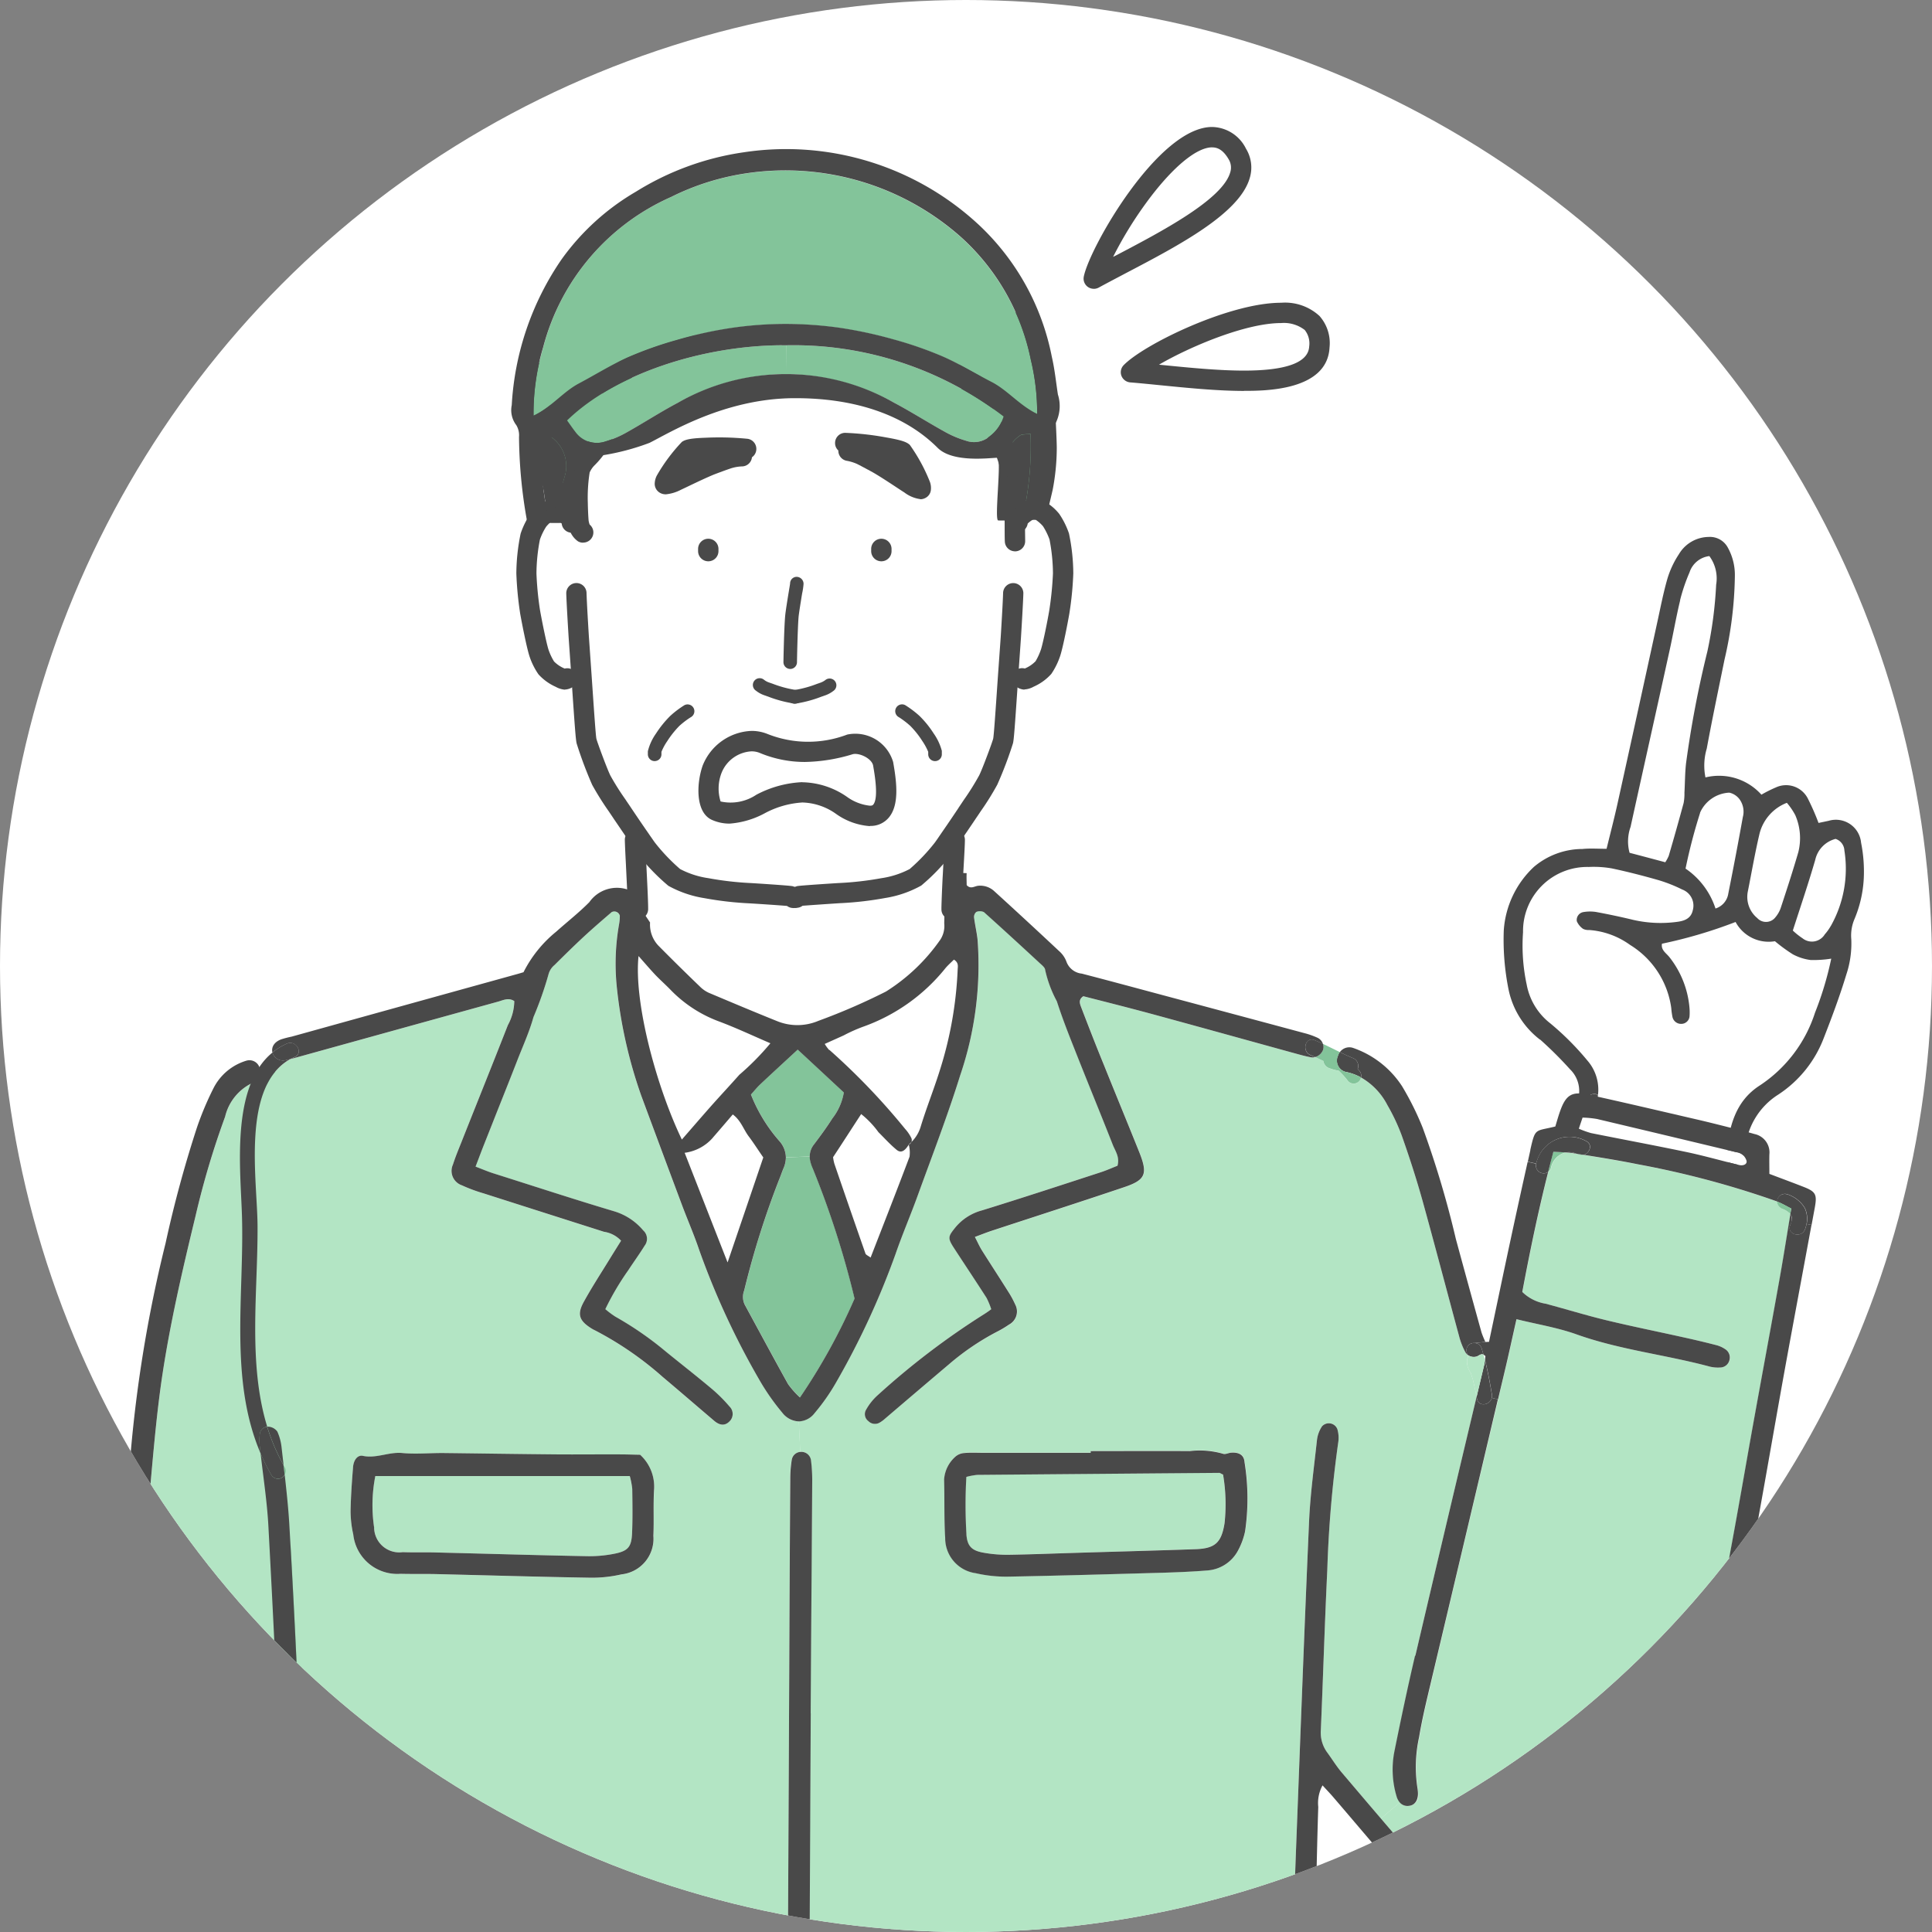 <svg xmlns="http://www.w3.org/2000/svg" xmlns:xlink="http://www.w3.org/1999/xlink" width="112" height="112" viewBox="0 0 112 112">
  <rect x="0" y="0" width="112" height="112" fill="#808080" stroke="none"/>
  <defs>
    <clipPath id="clip-path">
      <circle id="楕円形_1033" data-name="楕円形 1033" cx="56" cy="56" r="56" transform="translate(16 19)" fill="#fff"/>
    </clipPath>
  </defs>
  <g id="グループ_9758" data-name="グループ 9758" transform="translate(-16 -19)">
    <circle id="楕円形_1027" data-name="楕円形 1027" cx="56" cy="56" r="56" transform="translate(16 19)" fill="#fff"/>
    <g id="マスクグループ_17" data-name="マスクグループ 17" clip-path="url(#clip-path)">
      <g id="b" transform="translate(24.416 17.361)">
        <g id="c" transform="translate(-3 9.003)">
          <g id="グループ_9287" data-name="グループ 9287" transform="translate(0 0)">
            <g id="グループ_9279" data-name="グループ 9279" transform="translate(81.746 23.767)">
              <path id="パス_24940" data-name="パス 24940" d="M97.771,41.631a1.615,1.615,0,0,1,1.178-1.213.734.734,0,0,1,.511.67,6.754,6.754,0,0,1-.781,4.368,2.9,2.9,0,0,1-.356.5.872.872,0,0,1-1.289.225,4.087,4.087,0,0,1-.562-.448c.467-1.463.911-2.775,1.3-4.1Z" transform="translate(-79.701 -22.914)" fill="#fff"/>
              <path id="パス_24941" data-name="パス 24941" d="M96.184,38.366a3.9,3.9,0,0,1,.489.717,3.326,3.326,0,0,1,.175,2.146c-.317,1.089-.673,2.168-1.025,3.248a1.628,1.628,0,0,1-.3.521.686.686,0,0,1-1.067.035,1.6,1.6,0,0,1-.527-1.54c.222-1.114.416-2.235.676-3.34A2.583,2.583,0,0,1,96.184,38.366Z" transform="translate(-79.756 -22.957)" fill="#fff"/>
              <path id="パス_24942" data-name="パス 24942" d="M92.862,43.639a1.08,1.08,0,0,1-.743.873A4.46,4.46,0,0,0,90.383,42.2a32.429,32.429,0,0,1,.848-3.238,1.964,1.964,0,0,1,1.7-1.165,1.03,1.03,0,0,1,.581.371,1.233,1.233,0,0,1,.2,1.048q-.4,2.219-.841,4.425Z" transform="translate(-79.83 -22.97)" fill="#fff"/>
              <path id="パス_24943" data-name="パス 24943" d="M90.69,25.308a1.381,1.381,0,0,1,1.149-.943,2.176,2.176,0,0,1,.394,1.66,23.829,23.829,0,0,1-.511,3.876,60.905,60.905,0,0,0-1.235,6.482c-.063.565-.06,1.133-.092,1.7a3.105,3.105,0,0,1-.048.6q-.419,1.533-.863,3.06a2.063,2.063,0,0,1-.2.371c-.7-.184-1.394-.368-2.07-.549a2.508,2.508,0,0,1,.057-1.5c.74-3.384,1.5-6.762,2.244-10.146.219-.994.39-2,.632-2.99a10.532,10.532,0,0,1,.549-1.616Z" transform="translate(-79.899 -23.254)" fill="#fff"/>
              <path id="パス_24944" data-name="パス 24944" d="M85.385,57.816a13.385,13.385,0,0,1,.356-2.086.426.426,0,0,0-.238-.5,2.567,2.567,0,0,0-.606-1.987,16.131,16.131,0,0,0-2.155-2.162,3.7,3.7,0,0,1-1.371-2.244,11.019,11.019,0,0,1-.213-3.041,3.721,3.721,0,0,1,3.806-3.784,6.1,6.1,0,0,1,1.34.083c.917.194,1.825.429,2.727.686a8.073,8.073,0,0,1,1.359.54.994.994,0,0,1,.61,1.2c-.1.483-.486.619-.911.673a7.05,7.05,0,0,1-2.552-.117q-1.067-.257-2.152-.457a2.288,2.288,0,0,0-.721.006.462.462,0,0,0-.387.533,1.1,1.1,0,0,0,.362.441.7.7,0,0,0,.356.067,4.594,4.594,0,0,1,2.368.863,5.1,5.1,0,0,1,2.39,3.67,4.011,4.011,0,0,0,.063.483.508.508,0,0,0,.517.425.483.483,0,0,0,.479-.457,3.148,3.148,0,0,0-.006-.489,5.458,5.458,0,0,0-1.156-2.914c-.178-.235-.5-.41-.438-.787a27.316,27.316,0,0,0,4.267-1.26,2.188,2.188,0,0,0,2.279,1.117,9.583,9.583,0,0,0,1.038.759,3,3,0,0,0,1.032.33,6.644,6.644,0,0,0,1.194-.079,19.312,19.312,0,0,1-.94,3.13,7.974,7.974,0,0,1-3.19,4.213c-1.463.933-1.781,2.435-1.965,3.994a.444.444,0,0,0-.667.108c-.371.6-3.314-.241-3.851-.349-1.009-.2-2.013-.435-3.025-.6Z" transform="translate(-80.026 -22.88)" fill="#fff"/>
              <path id="パス_24945" data-name="パス 24945" d="M92.668,58.451c.006-.048.013-.1.019-.146a.4.4,0,0,1,.127.514c-.035-.044-.073-.092-.1-.133a.354.354,0,0,1-.044-.235Z" transform="translate(-79.782 -22.535)" fill="#494949"/>
              <path id="パス_24946" data-name="パス 24946" d="M84.888,56.17c.156,0,.429-.178.448-.311.041-.3.083-.606.1-.9a.423.423,0,0,1,.238.5,13.767,13.767,0,0,0-.356,2.086c1.016.162,2.019.4,3.025.6.536.108,3.479.949,3.851.349a.446.446,0,0,1,.667-.108c-.006.048-.013.1-.019.146a.354.354,0,0,0,.044.235c.029.041.067.089.1.133a.089.089,0,0,1-.022.041c-.543.87-2.073.533-2.886.413-1.755-.263-3.476-.762-5.238-.984a.458.458,0,0,1-.448-.448,11.782,11.782,0,0,1,.225-1.835.553.553,0,0,0,.267.089Z" transform="translate(-79.957 -22.606)" fill="#fff"/>
              <path id="パス_24947" data-name="パス 24947" d="M85.327,55.86c-.019.13-.292.311-.448.311a.575.575,0,0,1-.267-.089c.054-.289.121-.575.187-.863a.414.414,0,0,1,.622-.26c-.016.3-.057.6-.1.9Z" transform="translate(-79.952 -22.607)" fill="#494949"/>
              <path id="パス_24948" data-name="パス 24948" d="M99.027,45.816a6.758,6.758,0,0,0,.781-4.368.738.738,0,0,0-.511-.67,1.615,1.615,0,0,0-1.178,1.213c-.384,1.327-.829,2.638-1.3,4.1a4.087,4.087,0,0,0,.562.448.872.872,0,0,0,1.289-.225,2.952,2.952,0,0,0,.356-.5Zm-4.282-.463a.686.686,0,0,0,1.067-.035,1.688,1.688,0,0,0,.3-.521c.356-1.076.708-2.159,1.025-3.248a3.349,3.349,0,0,0-.175-2.146,3.9,3.9,0,0,0-.489-.717,2.6,2.6,0,0,0-1.584,1.787c-.26,1.1-.454,2.225-.676,3.34a1.59,1.59,0,0,0,.527,1.54Zm-3.3-6.089A31.591,31.591,0,0,0,90.6,42.5a4.46,4.46,0,0,1,1.736,2.314,1.076,1.076,0,0,0,.743-.873q.443-2.209.841-4.425a1.222,1.222,0,0,0-.2-1.048,1.014,1.014,0,0,0-.581-.371,1.953,1.953,0,0,0-1.7,1.165ZM90.288,26.947c-.241.99-.41,2-.632,2.99-.743,3.384-1.5,6.762-2.244,10.146a2.508,2.508,0,0,0-.057,1.5c.679.178,1.371.362,2.07.549a2.3,2.3,0,0,0,.2-.371c.3-1.019.584-2.035.863-3.06a2.89,2.89,0,0,0,.048-.6c.032-.565.029-1.133.092-1.7a60.912,60.912,0,0,1,1.235-6.482,23.78,23.78,0,0,0,.511-3.876,2.176,2.176,0,0,0-.394-1.66,1.381,1.381,0,0,0-1.149.943,10.532,10.532,0,0,0-.549,1.616Zm-8.12,25.472a4.9,4.9,0,0,1-1.835-2.943,14.582,14.582,0,0,1-.27-3.406,5.544,5.544,0,0,1,1.746-3.67,4.373,4.373,0,0,1,2.813-1.038c.444-.044.889-.01,1.4-.01.222-.914.448-1.775.638-2.638q1.148-5.2,2.279-10.393c.194-.876.359-1.755.606-2.616a5.4,5.4,0,0,1,.67-1.432,2.032,2.032,0,0,1,1.727-1,1.174,1.174,0,0,1,1.111.622,3.278,3.278,0,0,1,.406,1.641,22.458,22.458,0,0,1-.6,4.847c-.349,1.714-.711,3.432-1.029,5.155a3.481,3.481,0,0,0-.076,1.676,3.3,3.3,0,0,1,3.244,1,7.593,7.593,0,0,1,.835-.419,1.414,1.414,0,0,1,1.876.683,13.853,13.853,0,0,1,.6,1.375c.206-.044.4-.083.587-.124A1.467,1.467,0,0,1,100.776,41a8.452,8.452,0,0,1,.156,2.06,6.95,6.95,0,0,1-.543,2.375,2.433,2.433,0,0,0-.181,1.162,5.662,5.662,0,0,1-.286,2.038c-.378,1.248-.835,2.47-1.308,3.682a6.811,6.811,0,0,1-2.648,3.289,4.134,4.134,0,0,0-1.889,3,3.3,3.3,0,0,1-.263.93.676.676,0,0,1-.514.21c-.07,0-.152-.083-.222-.175a.4.4,0,0,0-.127-.514c.184-1.559.5-3.06,1.965-3.994a7.974,7.974,0,0,0,3.19-4.213,19,19,0,0,0,.94-3.13,6.643,6.643,0,0,1-1.194.079,2.976,2.976,0,0,1-1.032-.33,9.581,9.581,0,0,1-1.038-.759A2.178,2.178,0,0,1,93.5,45.594a27.315,27.315,0,0,1-4.267,1.26c-.07.378.26.552.438.787a5.484,5.484,0,0,1,1.156,2.914,3.148,3.148,0,0,1,.006.489.48.48,0,0,1-.479.457.508.508,0,0,1-.517-.425,4,4,0,0,1-.064-.483,5.1,5.1,0,0,0-2.39-3.67,4.6,4.6,0,0,0-2.368-.863.714.714,0,0,1-.356-.067,1.054,1.054,0,0,1-.362-.441.462.462,0,0,1,.387-.533,2.288,2.288,0,0,1,.721-.006q1.086.2,2.152.457a7.122,7.122,0,0,0,2.552.117c.425-.054.806-.19.911-.673a.994.994,0,0,0-.609-1.2,8.648,8.648,0,0,0-1.359-.54c-.9-.257-1.809-.492-2.727-.686a6.083,6.083,0,0,0-1.34-.083,3.723,3.723,0,0,0-3.806,3.784,10.771,10.771,0,0,0,.213,3.041,3.694,3.694,0,0,0,1.371,2.244,16.13,16.13,0,0,1,2.155,2.162,2.567,2.567,0,0,1,.606,1.987.415.415,0,0,0-.622.26c-.07.289-.133.575-.187.863a.453.453,0,0,1-.2-.213,2.581,2.581,0,0,1-.089-.962,1.747,1.747,0,0,0-.527-1.441,22.116,22.116,0,0,0-1.73-1.721Z" transform="translate(-80.049 -23.277)" fill="#494949"/>
            </g>
            <g id="グループ_9280" data-name="グループ 9280" transform="translate(0 54.099)">
              <path id="パス_24949" data-name="パス 24949" d="M11.25,98.226c-.229-9.625.336-19.206.419-28.824.022-2.74.14-5.5.032-8.235-.07-1.806.086-6.082-1.981-6.971a.4.4,0,0,1-.2-.175.636.636,0,0,1-.06.07.661.661,0,0,1-.19.152,2.9,2.9,0,0,0-1.66,1.994A48.769,48.769,0,0,0,5.9,61.973c-.768,3.168-1.514,6.346-1.978,9.577-.254,1.775-.419,3.562-.581,5.352-.263,2.965-.533,5.927-.724,8.9-.171,2.644-.273,5.3-.346,7.946-.1,3.628-.14,7.257-.21,10.885a11.073,11.073,0,0,1-.07,1.219,2.057,2.057,0,0,1-.14.514.39.39,0,0,1,.387.536,16.219,16.219,0,0,0-.794,3.171.384.384,0,0,1-.1.21q-.067,1.467-.133,2.94l10.774-.064c-.286-4.978-.616-9.952-.736-14.933Z" transform="translate(0.026 -52.957)" fill="#b3e5c4"/>
              <path id="パス_24950" data-name="パス 24950" d="M11.916,86.649c.13-7.924.556-15.841.54-23.771a31.955,31.955,0,0,0-.492-6.1c-.241-1.216-.714-2.8-1.968-3.34a.472.472,0,0,0-.533.108.687.687,0,0,1-.117.489.4.4,0,0,0,.2.175c2.067.886,1.914,5.165,1.981,6.971.108,2.736-.01,5.492-.032,8.235-.083,9.619-.651,19.2-.419,28.824.121,4.981.451,9.955.736,14.933l.809-.006c-.524-8.831-.854-17.672-.708-26.52Z" transform="translate(0.198 -52.97)" fill="#83c49a"/>
              <path id="パス_24951" data-name="パス 24951" d="M9.466,53.543a.687.687,0,0,1-.117.489A.447.447,0,0,1,9.466,53.543Z" transform="translate(0.197 -52.967)" fill="#494949"/>
              <path id="パス_24952" data-name="パス 24952" d="M.651,106.579a.53.53,0,0,1,.159-.016c.343.013.575.3.606.784.013.2,0,.406-.006.613-.019.4-.035.806-.054,1.213a.472.472,0,0,1-.775-.327c0-.759.013-1.514.067-2.263Z" transform="translate(0.012 -51.843)" fill="#494949"/>
              <path id="パス_24953" data-name="パス 24953" d="M.752,105.507c.01-.063.016-.121.025-.184v-.016h0c.006-.038.01-.076.016-.117.076-.5.879-.371.876.117v.006a.5.5,0,0,1,.194-.025c-.025.063-.051.121-.079.178a.554.554,0,0,1-.6.317.612.612,0,0,1-.425-.279Z" transform="translate(0.016 -51.879)" fill="#494949"/>
              <path id="パス_24954" data-name="パス 24954" d="M1.672,106.41c.006-.492-.8-.625-.876-.117-.006.041-.01.079-.016.117h0v.016c-.01.063-.016.121-.025.184a.85.85,0,0,1-.089-.187c-.038-.114-.032-.241-.019-.124.267-2.965.13-5.7.216-8.431s.117-5.466.26-8.2c.146-2.809.39-5.613.6-8.419.086-1.178.225-2.352.279-3.536A78.059,78.059,0,0,1,4.167,63.592a68.55,68.55,0,0,1,1.825-6.727,17.9,17.9,0,0,1,.946-2.248,3.151,3.151,0,0,1,1.917-1.613.617.617,0,0,1,.724.311.639.639,0,0,1,.067.235.442.442,0,0,0-.117.489.636.636,0,0,1-.06.07.661.661,0,0,1-.19.152,2.9,2.9,0,0,0-1.66,1.994A48.768,48.768,0,0,0,5.91,61.992C5.142,65.161,4.4,68.338,3.932,71.57c-.254,1.775-.419,3.562-.581,5.352-.263,2.965-.533,5.927-.724,8.9-.171,2.644-.273,5.3-.346,7.946-.1,3.628-.14,7.257-.21,10.885A11.073,11.073,0,0,1,2,105.874a2.057,2.057,0,0,1-.14.514.4.4,0,0,0-.194.025v-.006Z" transform="translate(0.014 -52.979)" fill="#494949"/>
              <path id="パス_24955" data-name="パス 24955" d="M.809,106.59a.627.627,0,0,0-.159.016c.006-.1.013-.2.019-.3a.464.464,0,0,1,.044-.527.571.571,0,0,0,.019-.07c.01-.07.016-.14.025-.21a.611.611,0,0,0,.425.279.552.552,0,0,0,.6-.317,1.266,1.266,0,0,0,.079-.178.39.39,0,0,1,.387.536,16.219,16.219,0,0,0-.794,3.171.384.384,0,0,1-.1.21c.019-.4.035-.806.054-1.213a5.644,5.644,0,0,0,.006-.613c-.032-.483-.263-.771-.606-.784Z" transform="translate(0.013 -51.871)" fill="#83c49a"/>
              <path id="パス_24956" data-name="パス 24956" d="M1.371,109.172a.472.472,0,0,1-.775-.327c0-.759.013-1.514.067-2.263a.729.729,0,0,0-.511.708c-.022.2-.006.406-.013.61-.051,1.406-.092,2.813-.14,4.219l1.238-.006c.044-.981.089-1.959.133-2.94Z" transform="translate(0 -51.843)" fill="#494949"/>
            </g>
            <path id="パス_24957" data-name="パス 24957" d="M90.527,58.222c-1.829-.384-3.663-.724-5.5-1.092a5.554,5.554,0,0,1-.708-.254c.079-.241.143-.422.216-.644a6.462,6.462,0,0,1,.867.086q4.028.948,8.051,1.921a.664.664,0,0,1,.584.5c.041.187-.165.308-.441.241-1.025-.248-2.041-.54-3.073-.756Z" transform="translate(1.787 1.189)" fill="#fff"/>
            <path id="パス_24958" data-name="パス 24958" d="M33.458,57.7c-1.473-3.06-2.794-7.946-2.511-10.638.429.486.689.79.962,1.079s.587.565.873.857a7.545,7.545,0,0,0,2.841,1.854c.99.371,1.952.829,2.971,1.263a15.32,15.32,0,0,1-1.8,1.825c-.54.61-1.1,1.206-1.641,1.816-.565.638-1.121,1.286-1.692,1.94Z" transform="translate(0.655 0.994)" fill="#fff"/>
            <path id="パス_24959" data-name="パス 24959" d="M37.275,57.324c.292.387.552.8.848,1.225-.663,1.955-1.327,3.9-2.07,6.086-.892-2.279-1.689-4.314-2.489-6.355A2.637,2.637,0,0,0,35.2,57.4c.371-.425.74-.857,1.152-1.34a4.886,4.886,0,0,1,.921,1.267Z" transform="translate(0.711 1.185)" fill="#fff"/>
            <path id="パス_24960" data-name="パス 24960" d="M44.166,64.344c-.136-.1-.27-.152-.3-.238q-.909-2.6-1.8-5.2a2.6,2.6,0,0,1-.076-.381c.524-.8,1.054-1.619,1.629-2.5.454.27.67.717,1,1.048.343.346.673.7,1.048,1.019.251.213.473.092.714-.3a1.8,1.8,0,0,1,.044.7c-.73,1.94-1.489,3.87-2.257,5.847Z" transform="translate(0.89 1.184)" fill="#fff"/>
            <path id="パス_24961" data-name="パス 24961" d="M46.172,57.076a38.926,38.926,0,0,0-4.394-4.584,2.234,2.234,0,0,1-.263-.359c.384-.171.74-.33,1.089-.489a9.41,9.41,0,0,1,1.114-.5,10.727,10.727,0,0,0,4.813-3.425c.152-.171.321-.321.473-.473.3.181.222.4.216.59a22.23,22.23,0,0,1-1.048,5.873c-.337,1.086-.765,2.149-1.1,3.238a2.1,2.1,0,0,1-.536.879.329.329,0,0,0-.022-.26,2.314,2.314,0,0,0-.346-.5Z" transform="translate(0.88 0.998)" fill="#fff"/>
            <path id="パス_24962" data-name="パス 24962" d="M48.72,42.618c-.032.908-.051,1.816-.07,2.724a1.44,1.44,0,0,1-.216.93,10.878,10.878,0,0,1-3.155,3.035A34.927,34.927,0,0,1,41.358,51a3.113,3.113,0,0,1-2.394.013c-1.321-.53-2.638-1.083-3.949-1.638a1.678,1.678,0,0,1-.5-.343q-1.229-1.19-2.435-2.4a1.764,1.764,0,0,1-.476-1.336c.006-1.019-.038-2.038-.092-3.057a4.6,4.6,0,0,0-.111-.775.417.417,0,0,0,.2-.248c1.781-5.489,18.2-1.981,16.993.952a.345.345,0,0,0,.124.448Z" transform="translate(0.666 0.809)" fill="#fff"/>
            <path id="パス_24963" data-name="パス 24963" d="M39.227,59.121a1.591,1.591,0,0,0,.137-.625l1.384-.054a1.351,1.351,0,0,0,.076.435c.038.117.089.229.133.343a52.753,52.753,0,0,1,2.39,7.457,35.092,35.092,0,0,1-3.165,5.733,5.062,5.062,0,0,1-.689-.775c-.851-1.53-1.679-3.073-2.514-4.609a1.007,1.007,0,0,1-.029-.819,49.928,49.928,0,0,1,2.06-6.517c.076-.187.14-.381.219-.568Z" transform="translate(0.782 1.236)" fill="#83c49a"/>
            <path id="パス_24964" data-name="パス 24964" d="M39.353,58.624a1.472,1.472,0,0,0-.384-.959,9.27,9.27,0,0,1-1.641-2.689c.2-.225.356-.416.53-.581.708-.667,1.425-1.321,2.181-2.022.921.854,1.8,1.676,2.673,2.482a3.332,3.332,0,0,1-.66,1.5c-.33.511-.689,1.009-1.06,1.5a1.149,1.149,0,0,0-.257.714l-1.384.054Z" transform="translate(0.791 1.107)" fill="#83c49a"/>
            <path id="パス_24965" data-name="パス 24965" d="M83.775,104.683a1.278,1.278,0,0,0-.327-.038,5.894,5.894,0,0,1-4.044-1.47,28.708,28.708,0,0,1-3.968-3.635q-1.186-1.348-2.352-2.717l1.1-.933a.591.591,0,0,0,.54.21.62.62,0,0,0,.527-.7,2,2,0,0,0-.035-.365,8.045,8.045,0,0,1,.1-2.917c.146-.883.352-1.762.556-2.635q2-8.476,4.013-16.952c.127-.54.257-1.076.384-1.616.235-.987.448-1.978.686-3.032,1.219.3,2.39.489,3.489.883,2.511.9,5.165,1.175,7.72,1.867a1.933,1.933,0,0,0,.6.051.579.579,0,0,0,.289-1.067,1.721,1.721,0,0,0-.552-.241c-.632-.162-1.263-.311-1.9-.451-1.473-.327-2.952-.625-4.416-.978-1.187-.286-2.355-.644-3.536-.962a2.493,2.493,0,0,1-1.356-.683c.435-2.308.911-4.622,1.5-6.955a.445.445,0,0,0,.165-.241,1.129,1.129,0,0,1,.848-.886c.146.006.286.022.425.041.07.013.143.022.213.035.025.01.057.022.086.035a.415.415,0,0,0,.311.025c1.044.171,2.086.34,3.121.546a53.018,53.018,0,0,1,8.1,2.162.489.489,0,0,0,.327.435,1.109,1.109,0,0,1,.444.292c-.222,1.346-.425,2.644-.66,3.943-.6,3.371-1.241,6.736-1.832,10.111-.94,5.384-1.914,10.762-3.2,16.073-.444,1.825-.917,3.641-1.438,5.441a10.867,10.867,0,0,1-3.352,5.581,6.373,6.373,0,0,0-.844.886,1.7,1.7,0,0,0-.263.46c-.479.159-.975.27-1.457.4Z" transform="translate(1.549 1.231)" fill="#b3e5c4"/>
            <path id="パス_24966" data-name="パス 24966" d="M64.434,76.5a10.119,10.119,0,0,1,.086,2.816c-.175,1.121-.54,1.467-1.679,1.508-2.362.083-4.717.146-7.076.216-1.26.038-2.521.089-3.781.108a7.2,7.2,0,0,1-1.454-.124c-.683-.124-.924-.39-.975-1.054a28.5,28.5,0,0,1-.006-3.336,3.514,3.514,0,0,1,.625-.117q7.019-.067,14.038-.117c.035,0,.07.029.219.1Z" transform="translate(1.049 1.616)" fill="#b3e5c4"/>
            <path id="パス_24967" data-name="パス 24967" d="M68.384,111.713c.219-4.317.324-8.644.489-12.968.241-6.279.473-12.558.749-18.837.073-1.587.289-3.165.46-4.746a1.786,1.786,0,0,1,.292-.781.527.527,0,0,1,.889.168,1.769,1.769,0,0,1,.057.717,67.82,67.82,0,0,0-.641,7.435c-.149,3.1-.241,6.2-.375,9.3a1.9,1.9,0,0,0,.352,1.263c.289.394.546.816.86,1.187.756.889,1.511,1.781,2.27,2.667l1.1-.933a.94.94,0,0,1-.171-.333,5.425,5.425,0,0,1-.117-2.667c.371-1.835.759-3.673,1.187-5.5q1.762-7.514,3.552-15.019c-.07-.333-.14-.663-.216-.994-.019-.067-.079-.232-.117-.384a.455.455,0,0,1-.089-.143,1.062,1.062,0,0,1-.124-.679.411.411,0,0,1,.054-.1c-.016-.044-.025-.089-.038-.133a.449.449,0,0,1-.13-.156,4.117,4.117,0,0,1-.352-.9c-.714-2.635-1.406-5.279-2.136-7.911-.352-1.257-.756-2.5-1.19-3.727a11.347,11.347,0,0,0-.832-1.768,3.879,3.879,0,0,0-1.536-1.609.435.435,0,0,1-.74.222,4.958,4.958,0,0,0-.549-.613,2.94,2.94,0,0,1-.594-.165.523.523,0,0,1-.3-.406c-.152-.073-.308-.149-.463-.216a.547.547,0,0,1-.238.013c-.362-.067-.711-.171-1.067-.267-2.711-.746-5.419-1.5-8.133-2.238-1.336-.362-2.679-.7-4-1.038-.311.21-.194.454-.111.676.422,1.1.851,2.206,1.3,3.3.683,1.7,1.387,3.4,2.067,5.1.489,1.238.349,1.581-.908,2-2.549.86-5.108,1.682-7.66,2.521-.3.1-.6.219-.975.359.162.308.27.559.416.79.5.794,1.013,1.578,1.511,2.371a5.4,5.4,0,0,1,.41.752.857.857,0,0,1-.356,1.165,6.141,6.141,0,0,1-.736.435,14.679,14.679,0,0,0-2.733,1.841q-1.867,1.581-3.727,3.171a1.781,1.781,0,0,1-.292.216.535.535,0,0,1-.673-.079.5.5,0,0,1-.13-.66,3.248,3.248,0,0,1,.683-.851,44.3,44.3,0,0,1,6.12-4.663,5.176,5.176,0,0,0,.451-.311,4.336,4.336,0,0,0-.27-.654c-.616-.962-1.251-1.911-1.873-2.867-.406-.622-.365-.692.1-1.263a3.013,3.013,0,0,1,1.521-.949c2.3-.711,4.581-1.46,6.87-2.206.34-.111.67-.26.971-.378.143-.508-.133-.857-.276-1.222-.73-1.86-1.492-3.7-2.225-5.565-.362-.908-.717-1.822-1.016-2.749a6.951,6.951,0,0,1-.676-1.816c-.006-.13-.175-.27-.3-.381-1.073-.994-2.155-1.987-3.248-2.968a.54.54,0,0,0-.441-.013.38.38,0,0,0-.133.314c.054.444.162.879.206,1.321A19.815,19.815,0,0,1,49.4,54.029c-.727,2.333-1.609,4.616-2.444,6.917-.413,1.149-.9,2.273-1.3,3.432a45.925,45.925,0,0,1-3.435,7.428,11.753,11.753,0,0,1-1.257,1.8,1.2,1.2,0,0,1-.924.486l.083,1.765a.562.562,0,0,1,.613.473,8.226,8.226,0,0,1,.073,1.216c-.025,4.489-.067,8.974-.089,13.463q-.057,11.085-.111,22.171l27.691-.165c.025-.435.051-.87.073-1.3ZM65.5,81.6a2.184,2.184,0,0,1-1.784,1.133c-.813.067-1.625.1-2.441.127-3.051.086-6.1.175-9.158.232a7.924,7.924,0,0,1-1.809-.2,2.049,2.049,0,0,1-1.771-2.041c-.07-1.136-.029-2.279-.063-3.419a1.939,1.939,0,0,1,.629-1.279.858.858,0,0,1,.54-.232c.362-.035.733-.013,1.1-.013h6.232v-.1c1.914,0,3.828-.013,5.743,0a4.905,4.905,0,0,1,1.93.156c.124.051.308-.051.463-.063.463-.035.752.133.781.549a13.183,13.183,0,0,1,.032,4.013,4.162,4.162,0,0,1-.422,1.133Z" transform="translate(0.849 0.94)" fill="#b3e5c4"/>
            <path id="パス_24968" data-name="パス 24968" d="M30.9,77.327c.013.854.025,1.711-.01,2.565-.032.787-.216,1.025-.971,1.184a7.366,7.366,0,0,1-1.692.152c-2.892-.054-5.787-.143-8.679-.213-.648-.019-1.3.006-1.955-.019a1.459,1.459,0,0,1-1.657-1.416,8.883,8.883,0,0,1,.067-3H30.755a4.571,4.571,0,0,1,.143.743Z" transform="translate(0.336 1.62)" fill="#b3e5c4"/>
            <path id="パス_24969" data-name="パス 24969" d="M40.138,88.679q.029-5.633.06-11.26a6.582,6.582,0,0,1,.086-1.092.545.545,0,0,1,.5-.463L40.7,74.1a1.25,1.25,0,0,1-.956-.508,13.077,13.077,0,0,1-1.327-1.9,45.224,45.224,0,0,1-3.5-7.536c-.286-.848-.644-1.673-.962-2.511q-1.2-3.209-2.39-6.416a27.389,27.389,0,0,1-1.422-6.308,13.2,13.2,0,0,1,.133-3.657,2.69,2.69,0,0,0,.041-.479.329.329,0,0,0-.473-.21c-.556.479-1.114.959-1.651,1.457-.565.527-1.117,1.07-1.667,1.616a1.037,1.037,0,0,0-.333.5,20.4,20.4,0,0,1-.883,2.517c-.238.86-.616,1.682-.94,2.517s-.657,1.67-.987,2.5-.66,1.67-.99,2.5c-.133.34-.26.683-.438,1.146.413.159.711.286,1.016.384,2.33.736,4.654,1.5,7,2.2a3.518,3.518,0,0,1,1.7,1.111.653.653,0,0,1,.083.892c-.3.486-.638.949-.949,1.425a15.726,15.726,0,0,0-1.327,2.251,5.11,5.11,0,0,0,.587.438,19.36,19.36,0,0,1,2.914,2.016c.886.721,1.79,1.425,2.663,2.159a8.823,8.823,0,0,1,1.035,1.032.6.6,0,0,1-.019.879c-.248.241-.54.229-.87-.051-.994-.844-1.981-1.7-2.981-2.54a19.34,19.34,0,0,0-3.92-2.7,1.808,1.808,0,0,1-.216-.117c-.7-.438-.841-.806-.451-1.521.47-.857,1.006-1.679,1.517-2.511.21-.343.425-.683.654-1.051a1.682,1.682,0,0,0-.987-.517q-3.5-1.114-6.987-2.229a9.178,9.178,0,0,1-1.257-.467.882.882,0,0,1-.514-1.206c.137-.429.308-.841.476-1.26.9-2.273,1.816-4.543,2.708-6.822a2.982,2.982,0,0,0,.371-1.39c-.333-.222-.641-.051-.943.032q-5.714,1.581-11.428,3.165c-.2.054-.4.114-.6.165C8.367,54.664,9.3,60.08,9.32,62.756c.025,3.794-.571,7.968.562,11.66a.477.477,0,0,1,.1,0,.688.688,0,0,1,.486.283,3.034,3.034,0,0,1,.251.933l.114,1c.022.041.051.086.073.127a.408.408,0,0,1-.006.441c.108.936.21,1.873.263,2.813q.31,5.2.527,10.393c.181,4.279.359,8.562.479,12.844.1,3.378.279,6.746.511,10.114l27.342-.165q.062-12.257.121-24.513ZM32.313,78.041c-.054.9,0,1.794-.041,2.692a2.075,2.075,0,0,1-1.848,2.232,7.569,7.569,0,0,1-1.813.194c-2.936-.048-5.873-.136-8.809-.206-.736-.019-1.47,0-2.206-.019a2.567,2.567,0,0,1-2.727-2.279,6.318,6.318,0,0,1-.156-1.333c.013-.857.076-1.711.143-2.565.032-.422.263-.724.571-.66.784.162,1.5-.238,2.282-.165s1.546,0,2.324,0c2.2.025,4.4.06,6.609.079,1.222.01,2.448-.006,3.673,0,.4,0,.806.016,1.184.022a2.5,2.5,0,0,1,.809,2.009Z" transform="translate(0.194 0.941)" fill="#b3e5c4"/>
            <path id="パス_24970" data-name="パス 24970" d="M96.142,60.584a1.837,1.837,0,0,1,1.041.809,1.5,1.5,0,0,1,.1.921,2.289,2.289,0,0,1-.089.311c-.2.533-1.067.3-.863-.238.07-.175.165-.416.051-.594-.013-.019-.025-.035-.038-.051.019-.108.035-.216.054-.324-.292-.146-.527-.292-.781-.387a.249.249,0,0,0-.044-.016.309.309,0,0,1,.016-.117.446.446,0,0,1,.549-.311Z" transform="translate(2.026 1.281)" fill="#494949"/>
            <path id="パス_24971" data-name="パス 24971" d="M96.4,61.4c-.019.111-.035.216-.054.324a1.109,1.109,0,0,0-.444-.292A.481.481,0,0,1,95.577,61a.125.125,0,0,1,.044.016c.254.1.489.241.781.387Z" transform="translate(2.026 1.29)" fill="#83c49a"/>
            <path id="パス_24972" data-name="パス 24972" d="M86.118,103.858c.083-.086.165-.175.251-.26a.468.468,0,0,1-.1.121C86.223,103.766,86.169,103.813,86.118,103.858Z" transform="translate(1.825 2.193)" fill="#83c49a"/>
            <path id="パス_24973" data-name="パス 24973" d="M86.03,103.954a1.246,1.246,0,0,1-.178.165.833.833,0,0,1-.229.1,4.046,4.046,0,0,0,.5-.359c-.032.032-.064.067-.1.1Z" transform="translate(1.815 2.198)" fill="#494949"/>
            <path id="パス_24974" data-name="パス 24974" d="M85.247,103.746a6.975,6.975,0,0,1,.844-.886,10.867,10.867,0,0,0,3.352-5.581c.521-1.8.994-3.616,1.438-5.441,1.286-5.311,2.257-10.689,3.2-16.072.594-3.371,1.229-6.736,1.832-10.111.235-1.3.438-2.6.66-3.943a.3.3,0,0,1,.038.051.689.689,0,0,1-.051.594c-.2.543.66.771.863.238a1.908,1.908,0,0,0,.089-.311l.286.054c-.514,2.79-1.038,5.581-1.546,8.371-.733,4.054-1.416,8.117-2.194,12.162-.93,4.844-1.943,9.679-3.3,14.425a33.565,33.565,0,0,1-1.209,3.2,7.669,7.669,0,0,1-1.644,2.409c-.5.524-1.013,1.051-1.517,1.578.19-.352-.248-.762-.638-.581a6.978,6.978,0,0,1-.775.3,1.828,1.828,0,0,1,.263-.46Z" transform="translate(1.801 1.305)" fill="#494949"/>
            <path id="パス_24975" data-name="パス 24975" d="M85.756,103.029c.39-.181.829.229.638.581-.083.086-.165.175-.251.26h0a4.409,4.409,0,0,1-.5.359.574.574,0,0,1-.46-.089.551.551,0,0,1-.257-.632c.019-.06.038-.121.063-.181a6.1,6.1,0,0,0,.775-.3Z" transform="translate(1.8 2.18)" fill="#494949"/>
            <path id="パス_24976" data-name="パス 24976" d="M84.2,58.289c.133.022.263.041.4.063a.43.43,0,0,1-.311-.025.61.61,0,0,0-.086-.035Z" transform="translate(1.785 1.232)" fill="#83c49a"/>
            <path id="パス_24977" data-name="パス 24977" d="M84.213,58.291c-.073-.013-.143-.022-.213-.035a3.713,3.713,0,0,0-.425-.041,1.134,1.134,0,0,1,.641.076Z" transform="translate(1.772 1.23)" fill="#494949"/>
            <path id="パス_24978" data-name="パス 24978" d="M83.553,103.727c.486-.133.978-.248,1.457-.4-.022.06-.044.121-.063.181a.547.547,0,0,0,.257.632.577.577,0,0,0,.46.089,4.186,4.186,0,0,1-1.981.556.74.74,0,0,0,.156-.146.574.574,0,0,0-.254-.9l-.032-.01Z" transform="translate(1.771 2.187)" fill="#83c49a"/>
            <path id="パス_24979" data-name="パス 24979" d="M82.885,58.178c.254.016.486.022.708.038a1.129,1.129,0,0,0-.848.886.429.429,0,0,1-.165.241c.1-.39.2-.778.3-1.165Z" transform="translate(1.75 1.23)" fill="#83c49a"/>
            <path id="パス_24980" data-name="パス 24980" d="M81.9,58.881a1.981,1.981,0,0,1,2.889-1.308c.41.194.216.711-.14.8-.133-.022-.263-.041-.4-.063a1.1,1.1,0,0,0-.641-.076c-.222-.019-.457-.025-.708-.038-.1.39-.206.778-.3,1.165a.453.453,0,0,1-.7-.479Z" transform="translate(1.735 1.212)" fill="#494949"/>
            <path id="パス_24981" data-name="パス 24981" d="M82.763,104.741c-.565-.063-.571-.956,0-.892.1.013.206.019.308.029.006,0,.013-.01.022-.013.162-.051.324-.1.489-.143l.032.01a.577.577,0,0,1,.254.9.741.741,0,0,1-.156.146,6.339,6.339,0,0,1-.946-.032Z" transform="translate(1.745 2.195)" fill="#494949"/>
            <path id="パス_24982" data-name="パス 24982" d="M85.468,56.35a5.935,5.935,0,0,0-.867-.086c-.073.219-.137.4-.216.644a5.555,5.555,0,0,0,.708.254c1.832.368,3.667.708,5.5,1.092,1.032.216,2.048.508,3.073.756.273.067.483-.054.441-.241a.762.762,0,0,0-.244-.365.784.784,0,0,0-.34-.13q-4.024-.967-8.051-1.921Zm-3.9,1.8c.3-1.327.273-1.073,1.454-1.371.079-.263.165-.571.27-.87.336-.956.683-1.184,1.651-.975,2.067.454,4.133.94,6.2,1.419.873.2,1.74.425,2.609.644.276.07.552.143.825.222a1.089,1.089,0,0,1,.854,1.181c-.01.362,0,.727,0,1.127.689.263,1.336.5,1.971.749.717.279.8.441.663,1.2-.063.336-.124.673-.187,1.009l-.286-.054a1.5,1.5,0,0,0-.1-.921,1.85,1.85,0,0,0-1.041-.809.449.449,0,0,0-.549.311.374.374,0,0,0-.016.117,53.287,53.287,0,0,0-8.1-2.162c-1.035-.21-2.076-.378-3.121-.546.356-.089.549-.606.14-.8a1.982,1.982,0,0,0-2.889,1.308l-.489-.108c.048-.225.1-.451.149-.679Z" transform="translate(1.726 1.16)" fill="#494949"/>
            <path id="パス_24983" data-name="パス 24983" d="M78.815,69.565a.43.43,0,0,0-.425-.311l.638-.067c.073,0,.143,0,.213-.006.422-1.99.835-3.984,1.263-5.974q.481-2.238.978-4.46l.489.108a.454.454,0,0,0,.7.479c-.59,2.333-1.067,4.647-1.5,6.955a2.514,2.514,0,0,0,1.356.683c1.178.314,2.349.676,3.536.962,1.463.352,2.943.651,4.416.978.638.14,1.27.289,1.9.451a1.692,1.692,0,0,1,.552.241.57.57,0,0,1,.248.641.557.557,0,0,1-.536.425,2.025,2.025,0,0,1-.6-.051c-2.555-.689-5.209-.971-7.72-1.867-1.1-.394-2.267-.581-3.489-.883-.238,1.054-.451,2.044-.686,3.032-.127.54-.257,1.076-.384,1.616l-.356-.083a.411.411,0,0,0,.006-.187c-.114-.676-.235-1.352-.406-2.013.01-.073.019-.149.025-.222a.3.3,0,0,0-.114-.086c-.029-.121-.067-.238-.1-.356Z" transform="translate(1.662 1.242)" fill="#494949"/>
            <path id="パス_24984" data-name="パス 24984" d="M78.52,72.127q.224-.943.448-1.882A2.166,2.166,0,0,0,79,69.993c.168.66.292,1.336.406,2.013a.41.41,0,0,1-.006.187c-.1.419-.756.549-.857.051-.01-.038-.016-.076-.022-.117Z" transform="translate(1.664 1.48)" fill="#494949"/>
            <path id="パス_24985" data-name="パス 24985" d="M78.5,69.823a.593.593,0,0,1-.5-.114l-.038-.124a.421.421,0,0,1,.438-.549.426.426,0,0,1,.425.311c.038.121.073.238.1.356-.162-.076-.289.1-.429.121Z" transform="translate(1.652 1.46)" fill="#494949"/>
            <path id="パス_24986" data-name="パス 24986" d="M78,69.7a.6.6,0,0,0,.5.114c.14-.022.267-.194.429-.121.032.1.06.206.086.311a2.378,2.378,0,0,1-.035.251q-.224.943-.448,1.882c-.07-.333-.14-.663-.216-.994-.019-.067-.079-.232-.117-.384a.456.456,0,0,1-.089-.143,1.062,1.062,0,0,1-.124-.679.412.412,0,0,1,.054-.1c-.016-.044-.025-.089-.038-.133Z" transform="translate(1.653 1.474)" fill="#b3e5c4"/>
            <path id="パス_24987" data-name="パス 24987" d="M75.069,87.1q1.762-7.514,3.552-15.019c.009.038.016.076.022.117.1.5.762.368.857-.051l.356.083q-2,8.476-4.013,16.952c-.206.873-.41,1.749-.556,2.635a8.047,8.047,0,0,0-.1,2.917,2.032,2.032,0,0,1,.035.365c0,.4-.2.67-.527.7a.589.589,0,0,1-.54-.21.94.94,0,0,1-.171-.333,5.425,5.425,0,0,1-.117-2.667c.371-1.835.759-3.673,1.187-5.5Z" transform="translate(1.563 1.525)" fill="#494949"/>
            <path id="パス_24988" data-name="パス 24988" d="M71.523,52.875c-.26-.108-.514-.225-.768-.349a.68.68,0,0,1,.781-.241,5.548,5.548,0,0,1,2.835,2.229,16.914,16.914,0,0,1,1.19,2.4,56.063,56.063,0,0,1,1.921,6.444q.738,2.719,1.489,5.425a5.675,5.675,0,0,0,.222.54l-.638.067a.421.421,0,0,0-.438.549.923.923,0,0,1,.038.124.449.449,0,0,1-.13-.156,4.117,4.117,0,0,1-.352-.9c-.714-2.635-1.406-5.279-2.136-7.911-.352-1.257-.756-2.5-1.19-3.727a11.35,11.35,0,0,0-.832-1.768,3.879,3.879,0,0,0-1.536-1.609.412.412,0,0,0-.111-.406c-.025-.025-.051-.06-.076-.089a.487.487,0,0,0-.27-.622Z" transform="translate(1.5 1.104)" fill="#494949"/>
            <path id="パス_24989" data-name="パス 24989" d="M71.123,53.672a.677.677,0,0,1-.47-.956.652.652,0,0,1,.1-.2c.254.121.508.241.768.349a.484.484,0,0,1,.27.622,1.024,1.024,0,0,0,.076.089.412.412,0,0,1,.111.406,3.164,3.164,0,0,0-.857-.314Z" transform="translate(1.497 1.11)" fill="#494949"/>
            <path id="パス_24990" data-name="パス 24990" d="M69.82,53.035c-.152-.073-.308-.149-.463-.216a.71.71,0,0,0,.448-.4.492.492,0,0,0,0-.368c.327.152.651.317.981.476a.731.731,0,0,0-.1.2.677.677,0,0,0,.47.956,3.273,3.273,0,0,1,.857.314.435.435,0,0,1-.74.222,4.957,4.957,0,0,0-.549-.613,2.94,2.94,0,0,1-.594-.165.523.523,0,0,1-.3-.406Z" transform="translate(1.47 1.1)" fill="#83c49a"/>
            <path id="パス_24991" data-name="パス 24991" d="M69.095,52.7c-.524-.216-.3-1.083.238-.863.165.07.324.14.486.216a.525.525,0,0,1,0,.368.7.7,0,0,1-.448.4c-.089-.041-.181-.079-.273-.117Z" transform="translate(1.458 1.095)" fill="#494949"/>
            <path id="パス_24992" data-name="パス 24992" d="M49.584,80c.051.663.292.93.975,1.054a7.687,7.687,0,0,0,1.454.124c1.26-.019,2.521-.07,3.781-.108,2.362-.073,4.717-.133,7.076-.216,1.14-.041,1.5-.387,1.679-1.508a10.242,10.242,0,0,0-.086-2.816c-.152-.07-.184-.1-.219-.1q-7.019.057-14.038.117a3.826,3.826,0,0,0-.625.117A28.5,28.5,0,0,0,49.587,80Zm-1.292-3.209a1.939,1.939,0,0,1,.629-1.279.859.859,0,0,1,.54-.232c.362-.035.733-.013,1.1-.013H56.79v-.1c1.914,0,3.828-.013,5.743,0a4.905,4.905,0,0,1,1.93.156c.124.051.308-.051.463-.063.463-.035.752.133.781.549a13.183,13.183,0,0,1,.032,4.013,4.162,4.162,0,0,1-.422,1.133,2.184,2.184,0,0,1-1.784,1.133c-.813.067-1.625.1-2.441.127-3.051.086-6.1.175-9.158.232a7.925,7.925,0,0,1-1.809-.2A2.049,2.049,0,0,1,48.353,80.2c-.07-1.136-.029-2.279-.063-3.419Z" transform="translate(1.024 1.59)" fill="#494949"/>
            <path id="パス_24993" data-name="パス 24993" d="M40.745,90.365c.025-4.489.063-8.974.089-13.463a9.125,9.125,0,0,0-.073-1.216.562.562,0,0,0-.613-.473.545.545,0,0,0-.5.463,6.971,6.971,0,0,0-.086,1.092q-.038,5.628-.06,11.26-.057,12.257-.121,24.513l1.257-.006q.057-11.085.111-22.171Z" transform="translate(0.835 1.591)" fill="#494949"/>
            <path id="パス_24994" data-name="パス 24994" d="M15.963,79.608a1.457,1.457,0,0,0,1.657,1.416c.651.025,1.308,0,1.955.019,2.892.07,5.784.159,8.679.213a7.365,7.365,0,0,0,1.692-.152c.752-.159.936-.4.971-1.184.035-.854.022-1.711.01-2.565a4.571,4.571,0,0,0-.143-.743H16.033a8.723,8.723,0,0,0-.067,3Zm1.517,2.673A2.567,2.567,0,0,1,14.754,80a6.319,6.319,0,0,1-.156-1.333c.013-.857.076-1.711.143-2.565.032-.422.263-.724.571-.66.784.162,1.5-.238,2.282-.165s1.546,0,2.324,0c2.2.025,4.4.06,6.609.079,1.222.01,2.448-.006,3.673,0,.4,0,.806.016,1.184.022a2.5,2.5,0,0,1,.809,2.009c-.054.9,0,1.794-.041,2.692a2.075,2.075,0,0,1-1.848,2.232,7.569,7.569,0,0,1-1.813.194c-2.936-.048-5.873-.136-8.809-.206-.736-.019-1.47,0-2.206-.019Z" transform="translate(0.309 1.592)" fill="#494949"/>
            <path id="パス_24995" data-name="パス 24995" d="M10.857,76.527c-.022-.19-.044-.381-.07-.568.022.041.051.086.073.127a.408.408,0,0,1-.006.441Z" transform="translate(0.229 1.607)" fill="#83c49a"/>
            <path id="パス_24996" data-name="パス 24996" d="M10.165,52.55a3.562,3.562,0,0,1,.841-.517c.524-.229.975.543.451.775-.083.038-.165.076-.244.121-.073.022-.152.038-.229.054a.637.637,0,0,1-.8-.362.306.306,0,0,1-.019-.067Z" transform="translate(0.215 1.099)" fill="#494949"/>
            <path id="パス_24997" data-name="パス 24997" d="M42.444,52.6a38.938,38.938,0,0,1,4.394,4.584,2.238,2.238,0,0,1,.346.5.3.3,0,0,1,.022.26c-.048.051-.1.1-.152.143v.006c-.241.394-.463.511-.714.3-.375-.311-.7-.673-1.048-1.019a5.332,5.332,0,0,0-1-1.048c-.575.879-1.1,1.7-1.629,2.5a2.6,2.6,0,0,0,.076.381q.89,2.6,1.8,5.2c.029.086.165.133.3.238.768-1.978,1.527-3.908,2.257-5.847a1.8,1.8,0,0,0-.044-.7h0a.3.3,0,0,0,.149-.146,2.084,2.084,0,0,0,.536-.879c.33-1.089.759-2.152,1.1-3.238a22.275,22.275,0,0,0,1.048-5.873c.006-.187.076-.41-.216-.59-.152.152-.321.3-.473.473a10.727,10.727,0,0,1-4.813,3.425,9.131,9.131,0,0,0-1.114.5c-.352.159-.7.314-1.089.489a2.1,2.1,0,0,0,.263.359Zm-2.873,7.435a49.929,49.929,0,0,0-2.06,6.517,1.033,1.033,0,0,0,.029.819c.835,1.536,1.663,3.079,2.514,4.609a5.041,5.041,0,0,0,.689.775,35.092,35.092,0,0,0,3.165-5.733,52.622,52.622,0,0,0-2.39-7.457c-.044-.114-.1-.225-.133-.343a1.351,1.351,0,0,1-.076-.435,1.13,1.13,0,0,1,.257-.714c.368-.486.73-.981,1.06-1.5a3.329,3.329,0,0,0,.66-1.5c-.87-.806-1.752-1.629-2.673-2.482-.756.7-1.473,1.356-2.181,2.022-.175.165-.327.356-.53.581a9.2,9.2,0,0,0,1.641,2.689,1.466,1.466,0,0,1,.384.959,1.6,1.6,0,0,1-.137.625c-.079.187-.143.381-.219.568ZM35.7,57.688a2.615,2.615,0,0,1-1.641.883c.8,2.041,1.594,4.076,2.489,6.355.743-2.184,1.406-4.13,2.07-6.086-.3-.429-.556-.838-.848-1.225-.3-.4-.454-.927-.921-1.267-.413.483-.781.914-1.152,1.34Zm-3.352-9.444c-.273-.289-.533-.594-.962-1.079-.283,2.689,1.038,7.578,2.511,10.638.571-.654,1.127-1.3,1.692-1.94.543-.61,1.1-1.206,1.641-1.816a15.321,15.321,0,0,0,1.8-1.825c-1.022-.438-1.981-.892-2.971-1.263A7.545,7.545,0,0,1,33.219,49.1c-.286-.292-.59-.562-.873-.857Zm18.06-5.9c-.016.241,0,.486,0,.708.235.263.463.051.683.038a1.191,1.191,0,0,1,.9.3q1.9,1.729,3.774,3.486a1.507,1.507,0,0,1,.419.594,1.063,1.063,0,0,0,.9.714c1.457.378,2.914.771,4.371,1.162q4.309,1.152,8.619,2.311a4.435,4.435,0,0,1,.686.251.592.592,0,0,1,.3.352c-.162-.076-.321-.149-.486-.216-.533-.219-.762.648-.238.863.092.038.184.076.273.117a.547.547,0,0,1-.238.013c-.362-.067-.711-.171-1.067-.267-2.711-.746-5.419-1.5-8.133-2.238-1.336-.362-2.679-.7-4-1.038-.311.21-.194.454-.111.676.422,1.1.851,2.206,1.3,3.3.683,1.7,1.387,3.4,2.067,5.1.489,1.238.349,1.581-.908,2-2.549.86-5.108,1.682-7.66,2.521-.3.1-.6.219-.975.359.162.308.27.559.416.79.5.794,1.013,1.578,1.511,2.371a5.4,5.4,0,0,1,.41.752.857.857,0,0,1-.356,1.165,6.139,6.139,0,0,1-.736.435A14.68,14.68,0,0,0,49.4,70.815q-1.867,1.581-3.727,3.171a1.781,1.781,0,0,1-.292.216.535.535,0,0,1-.673-.079.5.5,0,0,1-.13-.66,3.248,3.248,0,0,1,.683-.851,44.3,44.3,0,0,1,6.12-4.663,5.175,5.175,0,0,0,.451-.311,4.336,4.336,0,0,0-.27-.654c-.616-.962-1.251-1.911-1.873-2.867-.406-.622-.365-.692.1-1.263a3.013,3.013,0,0,1,1.521-.949c2.3-.711,4.581-1.46,6.87-2.206.34-.111.67-.26.971-.378.143-.508-.133-.857-.276-1.222-.73-1.86-1.492-3.7-2.225-5.565-.362-.908-.717-1.822-1.016-2.749a6.951,6.951,0,0,1-.676-1.816c-.006-.13-.175-.27-.3-.381-1.073-.994-2.155-1.987-3.248-2.968a.54.54,0,0,0-.441-.013.38.38,0,0,0-.133.314c.054.444.162.879.206,1.321a19.815,19.815,0,0,1-1.009,7.838c-.727,2.333-1.609,4.616-2.444,6.917-.413,1.149-.9,2.273-1.3,3.432a45.925,45.925,0,0,1-3.435,7.428,11.754,11.754,0,0,1-1.257,1.8,1.2,1.2,0,0,1-.924.486,1.265,1.265,0,0,1-.956-.508,13.077,13.077,0,0,1-1.327-1.9A45.225,45.225,0,0,1,34.9,64.2c-.286-.848-.644-1.673-.962-2.511q-1.2-3.209-2.39-6.416a27.389,27.389,0,0,1-1.422-6.308,13.2,13.2,0,0,1,.133-3.657,2.69,2.69,0,0,0,.041-.479.329.329,0,0,0-.473-.21c-.556.479-1.114.959-1.651,1.457-.565.527-1.117,1.07-1.667,1.616a1.037,1.037,0,0,0-.333.5,20.4,20.4,0,0,1-.883,2.517c-.238.86-.616,1.682-.94,2.517s-.657,1.67-.987,2.5-.66,1.67-.99,2.5c-.133.34-.26.683-.438,1.146.413.159.711.286,1.016.384,2.33.736,4.654,1.5,7,2.2a3.519,3.519,0,0,1,1.7,1.111.653.653,0,0,1,.083.892c-.3.486-.638.949-.949,1.425a15.726,15.726,0,0,0-1.327,2.251,5.109,5.109,0,0,0,.587.438,19.36,19.36,0,0,1,2.914,2.016c.886.721,1.79,1.425,2.663,2.159a8.824,8.824,0,0,1,1.035,1.032.6.6,0,0,1-.019.879c-.248.241-.54.229-.87-.051-.994-.844-1.981-1.7-2.981-2.54a19.34,19.34,0,0,0-3.921-2.7,1.808,1.808,0,0,1-.216-.117c-.7-.438-.841-.806-.451-1.521.47-.857,1.006-1.679,1.517-2.511.21-.343.425-.683.654-1.051a1.682,1.682,0,0,0-.987-.517q-3.5-1.114-6.987-2.229a9.179,9.179,0,0,1-1.257-.467.882.882,0,0,1-.514-1.206c.137-.429.308-.841.476-1.26.9-2.273,1.816-4.543,2.708-6.822a2.983,2.983,0,0,0,.371-1.39c-.333-.222-.641-.051-.943.032Q17.524,51.39,11.81,52.974c-.2.054-.4.114-.6.165.076-.044.162-.083.244-.121.524-.232.073-1-.451-.775a3.561,3.561,0,0,0-.841.517c-.076-.324.111-.622.521-.771a5.957,5.957,0,0,1,.59-.152q6.481-1.8,12.958-3.594c.159-.041.311-.089.486-.14a7.2,7.2,0,0,1,1.9-2.355c.638-.571,1.317-1.1,1.917-1.708a1.952,1.952,0,0,1,2.244-.721l1.276,1.9a1.776,1.776,0,0,0,.476,1.336q1.2,1.214,2.435,2.4a1.739,1.739,0,0,0,.5.343c1.311.552,2.628,1.108,3.949,1.638a3.113,3.113,0,0,0,2.394-.013,36.406,36.406,0,0,0,3.921-1.7A10.878,10.878,0,0,0,48.891,46.2a1.459,1.459,0,0,0,.216-.93c.019-.908.035-1.816.07-2.724a.494.494,0,0,0,.736-.21l.5.025Z" transform="translate(0.215 0.894)" fill="#494949"/>
            <path id="パス_24998" data-name="パス 24998" d="M10.81,76a11.175,11.175,0,0,1-.943-2.216.477.477,0,0,1,.1,0,.688.688,0,0,1,.486.283A3.034,3.034,0,0,1,10.7,75l.114,1Z" transform="translate(0.209 1.561)" fill="#494949"/>
            <path id="パス_24999" data-name="パス 24999" d="M10.117,76.586a11.278,11.278,0,0,1-.629-1.254c-.013-.1-.022-.194-.032-.289a3.4,3.4,0,0,1-.013-.841.47.47,0,0,1,.429-.413A11.366,11.366,0,0,0,10.816,76c.022.187.048.378.07.568A.444.444,0,0,1,10.117,76.586Z" transform="translate(0.2 1.561)" fill="#494949"/>
            <path id="パス_25000" data-name="パス 25000" d="M9.515,75.782c-1.829-4.27-.946-9.2-1.079-13.736-.076-2.689-.67-7.517,1.771-9.508a.177.177,0,0,0,.019.067.633.633,0,0,0,.8.362c.076-.016.156-.032.229-.054C8.385,54.485,9.322,59.9,9.338,62.576c.025,3.794-.571,7.968.562,11.66a.473.473,0,0,0-.429.413,3.25,3.25,0,0,0,.013.841c.01.1.022.194.032.289Z" transform="translate(0.176 1.11)" fill="#494949"/>
            <path id="パス_25001" data-name="パス 25001" d="M12.157,102.591c-.121-4.282-.3-8.565-.479-12.844q-.224-5.2-.527-10.393c-.057-.94-.159-1.876-.263-2.813a.444.444,0,0,1-.768.013A11.279,11.279,0,0,1,9.491,75.3c.156,1.4.375,2.8.451,4.213q.41,7.581.73,15.161c.254,6.013.33,12.031.759,18.038l1.238-.006c-.235-3.368-.416-6.736-.511-10.114Z" transform="translate(0.201 1.593)" fill="#494949"/>
            <path id="パス_25002" data-name="パス 25002" d="M69.448,100.481c.038-1.549.07-3.1.121-4.651a2.135,2.135,0,0,1,.248-1.251c.229.251.422.451.6.657,1.143,1.33,2.273,2.676,3.422,4a33.433,33.433,0,0,0,4.489,4.327,16.142,16.142,0,0,0,1.594,1.14,5.8,5.8,0,0,0,3.5.882,1.154,1.154,0,0,0,.6-.175,6.341,6.341,0,0,1-.946-.032c-.565-.063-.571-.956,0-.892.1.013.206.019.308.029.006,0,.013-.01.022-.013.162-.051.324-.1.489-.143a1.278,1.278,0,0,0-.327-.038,5.894,5.894,0,0,1-4.044-1.47,28.709,28.709,0,0,1-3.968-3.635Q74.367,97.87,73.2,96.5c-.759-.886-1.514-1.778-2.27-2.667-.314-.371-.571-.794-.86-1.187a1.931,1.931,0,0,1-.352-1.263c.133-3.1.225-6.2.375-9.3a67.82,67.82,0,0,1,.641-7.435,1.769,1.769,0,0,0-.057-.717.53.53,0,0,0-.889-.168,1.8,1.8,0,0,0-.292.781c-.171,1.581-.39,3.159-.46,4.746-.276,6.279-.508,12.558-.749,18.837-.165,4.324-.267,8.647-.489,12.968-.022.435-.048.87-.073,1.3l1.241-.006C69.207,108.427,69.356,104.456,69.448,100.481Z" transform="translate(1.436 1.557)" fill="#494949"/>
            <g id="グループ_9286" data-name="グループ 9286" transform="translate(24.232)">
              <g id="グループ_9284" data-name="グループ 9284" transform="translate(0.284)">
                <g id="グループ_9281" data-name="グループ 9281" transform="translate(0 4.272)">
                  <path id="パス_25003" data-name="パス 25003" d="M27.516,22.724c.006-.321.013-.66.016-.933a15.741,15.741,0,0,1,.267-2.368,8.856,8.856,0,0,1,.66-1.717c.152-.279,1.076-1.657,1.156-1.784a3.583,3.583,0,0,0,.416-1.029,16.8,16.8,0,0,0,.137-2.3c-.016-.165-.1-.806-.1-.943l-.308-.124a.9.9,0,0,0,.9-.7,2.538,2.538,0,0,1,.448-.914,3.164,3.164,0,0,0,.381.187,14.272,14.272,0,0,0,2.124.13c1.254-.1,4.66-.394,5.273-.413.2-.006,1.819,0,2.235.044.565.06,1.809.3,2.089.368.362.089,1.682.546,2.282.765a23.1,23.1,0,0,1,2.108.946A20.3,20.3,0,0,1,49.417,13.2a8.936,8.936,0,0,1,.832.832,4.107,4.107,0,0,1,.514.971c.1.279.375,1.867.46,2.187a4.809,4.809,0,0,0,.4.949,4.656,4.656,0,0,0,.673.841,1.945,1.945,0,0,1,.429.632,9.687,9.687,0,0,1,.14,1.971c-.006.365-.029.809-.048,1.032l.248.013a.364.364,0,0,1,.086-.181,1.815,1.815,0,0,1,.54-.416.884.884,0,0,1,.3-.051.832.832,0,0,1,.368.048,2.342,2.342,0,0,1,.651.562,4.141,4.141,0,0,1,.463.943,11.34,11.34,0,0,1,.225,2.14,19.583,19.583,0,0,1-.219,2.238c-.1.594-.349,1.844-.5,2.333a3.728,3.728,0,0,1-.429.9,2.4,2.4,0,0,1-.806.568,1.052,1.052,0,0,1-.279.1.264.264,0,0,1-.149-.063L52.49,31.7c-.171,2.53-.238,3.489-.286,3.689-.06.251-.657,1.86-.86,2.263-.3.584-.784,1.263-1.216,1.917-.235.349-.663.984-1,1.467-.2.289-.362.53-.429.616a11.172,11.172,0,0,1-1.578,1.641,5.7,5.7,0,0,1-1.87.625,19.224,19.224,0,0,1-2.546.3c-.632.038-2.238.149-2.3.165a.447.447,0,0,0-.181.1h-.181a.394.394,0,0,0-.178-.1c-.067-.016-1.673-.127-2.3-.165a18.71,18.71,0,0,1-2.546-.3,5.7,5.7,0,0,1-1.87-.625,11.172,11.172,0,0,1-1.578-1.641c-.063-.086-.229-.327-.429-.616-.333-.479-.762-1.114-1-1.467-.432-.651-.917-1.33-1.222-1.917-.2-.4-.8-2.009-.857-2.263-.048-.2-.114-1.159-.286-3.689l-.822.054a.263.263,0,0,1-.152.063,1.092,1.092,0,0,1-.276-.1,2.429,2.429,0,0,1-.806-.568,3.729,3.729,0,0,1-.429-.9c-.149-.486-.4-1.74-.5-2.333a19.472,19.472,0,0,1-.216-2.238,11.083,11.083,0,0,1,.225-2.14,4.014,4.014,0,0,1,.463-.943,2.4,2.4,0,0,1,.651-.562.743.743,0,0,1,.27-.051,1.179,1.179,0,0,1,.394.054,1.826,1.826,0,0,1,.543.416.35.35,0,0,1,.089.267h.3Z" transform="translate(-23.996 -4.067)" fill="#fff"/>
                  <path id="パス_25004" data-name="パス 25004" d="M48.33,6.908a9.926,9.926,0,0,0-2.057-1.235A7.281,7.281,0,0,0,44.416,5.1a19.219,19.219,0,0,0-2.4-.33,23.747,23.747,0,0,0-2.819.159c-1.257.165-4.171.733-5.413,1.051a25.745,25.745,0,0,0-2.5.844A7.541,7.541,0,0,0,29.21,8.28a12.377,12.377,0,0,0-1.479,1.644,5.49,5.49,0,0,0-.432,1.1,3.469,3.469,0,0,0-.1.733l-.254.514a5.273,5.273,0,0,0-.686.708,7.074,7.074,0,0,0-.778,1.943,13.212,13.212,0,0,0-.086,2.454,12.763,12.763,0,0,0,.432,2.171c.156.578.568,2.155.6,2.232l-.013.311a.885.885,0,0,1,.3.051,1.855,1.855,0,0,1,.54.416.339.339,0,0,1,.086.181l.248-.013c-.019-.225-.038-.667-.048-1.032a9.687,9.687,0,0,1,.14-1.971,1.9,1.9,0,0,1,.429-.632,4.656,4.656,0,0,0,.673-.841,4.975,4.975,0,0,0,.4-.949c.086-.321.352-1.908.46-2.187a4.107,4.107,0,0,1,.514-.971,8.937,8.937,0,0,1,.832-.832,20.3,20.3,0,0,1,1.816-1.257A23.1,23.1,0,0,1,34.9,11.1c.6-.219,1.921-.676,2.282-.765.279-.07,1.524-.311,2.089-.368.416-.038,2.038-.051,2.235-.044.613.019,4.022.308,5.273.413a13.829,13.829,0,0,0,2.124-.13,3.728,3.728,0,0,0,.381-.187A3.559,3.559,0,0,0,47.28,8.873.981.981,0,0,1,47.8,6.981a6.83,6.83,0,0,1,1.171.416c-.2-.159-.413-.327-.632-.492Z" transform="translate(-23.979 -4.174)" fill="#83c49a"/>
                  <path id="パス_25005" data-name="パス 25005" d="M51.211,10.536a.758.758,0,0,0-.032-.165,4.586,4.586,0,0,0-2.657-3.016,6.735,6.735,0,0,0-1.171-.416.981.981,0,0,0-.517,1.892A3.567,3.567,0,0,1,48.84,9.98a2.538,2.538,0,0,1,.448.914.9.9,0,0,0,.9.7.975.975,0,0,0,1.025-1.057Z" transform="translate(-23.539 -4.129)" fill="#83c49a"/>
                  <path id="パス_25006" data-name="パス 25006" d="M49.71,12.584a16.8,16.8,0,0,0,.136,2.3,3.583,3.583,0,0,0,.416,1.029c.079.127,1,1.5,1.156,1.784a8.779,8.779,0,0,1,.66,1.717,15.335,15.335,0,0,1,.267,2.368c0,.273.006.613.016.933h.3a.362.362,0,0,1,.089-.27,1.787,1.787,0,0,1,.543-.416,1.1,1.1,0,0,1,.394-.054v-.022c.067-.276.26-1.076.3-1.257a12.692,12.692,0,0,0,.225-2.292c0-.429-.067-1.733-.1-2.336a14.983,14.983,0,0,0-.27-2.216A9.516,9.516,0,0,0,52.77,11.7a3.736,3.736,0,0,0-.784-.756,4.738,4.738,0,0,0-.844-.479.975.975,0,0,1-1.025,1.057l-.308.124c0,.137-.079.778-.1.943Z" transform="translate(-23.463 -4.053)" fill="#83c49a"/>
                  <path id="パス_25007" data-name="パス 25007" d="M52.879,32.17A.845.845,0,0,1,52.406,32a.589.589,0,0,1,.489-1.054c.006,0,.013-.006.019-.01a1.847,1.847,0,0,0,.606-.416,3.6,3.6,0,0,0,.317-.7c.127-.416.365-1.59.476-2.248a19.367,19.367,0,0,0,.213-2.143,10.637,10.637,0,0,0-.2-1.965,3.847,3.847,0,0,0-.378-.768,2.1,2.1,0,0,0-.416-.368c.01.006-.016,0-.054,0h-.038a.386.386,0,0,0-.121.013,1.509,1.509,0,0,0-.257.2.6.6,0,0,1-.584.517.583.583,0,0,1-.587-.584.767.767,0,0,1,.013-.175.921.921,0,0,1,.21-.463,2.389,2.389,0,0,1,.765-.587,1.519,1.519,0,0,1,.508-.1,1.472,1.472,0,0,1,.616.092,2.892,2.892,0,0,1,.889.743,4.755,4.755,0,0,1,.562,1.13,11.55,11.55,0,0,1,.251,2.321,19.2,19.2,0,0,1-.229,2.327c-.1.578-.352,1.873-.517,2.409a4.224,4.224,0,0,1-.527,1.086,2.982,2.982,0,0,1-1.022.74,1.255,1.255,0,0,1-.5.159h-.041Z" transform="translate(-23.417 -3.827)" fill="#494949"/>
                  <path id="パス_25008" data-name="パス 25008" d="M26.83,32.17h-.035a1.3,1.3,0,0,1-.5-.162,2.991,2.991,0,0,1-1-.721,4.044,4.044,0,0,1-.54-1.1c-.165-.54-.422-1.854-.521-2.406a20.067,20.067,0,0,1-.225-2.343,11.69,11.69,0,0,1,.248-2.311A4.689,4.689,0,0,1,24.808,22a2.9,2.9,0,0,1,.892-.752,1.294,1.294,0,0,1,.479-.1,1.734,1.734,0,0,1,.622.092,2.317,2.317,0,0,1,.79.594.93.93,0,0,1,.222.667.589.589,0,0,1-1.175.041,1.325,1.325,0,0,0-.273-.2h0a.88.88,0,0,0-.152-.01.137.137,0,0,0-.067.01,2.162,2.162,0,0,0-.406.378,3.463,3.463,0,0,0-.365.752,10.568,10.568,0,0,0-.2,1.962,18.49,18.49,0,0,0,.21,2.152c.121.67.356,1.835.483,2.251a3.311,3.311,0,0,0,.327.7,1.85,1.85,0,0,0,.59.4l.025.013a.593.593,0,0,1,.638.235A.586.586,0,0,1,27.3,32a.869.869,0,0,1-.479.165Zm-.187-9.714.587.025-.587-.025Z" transform="translate(-24.008 -3.827)" fill="#494949"/>
                  <path id="パス_25009" data-name="パス 25009" d="M39.917,44.729a.589.589,0,0,1-.441-.978,1.025,1.025,0,0,1,.492-.292c.162-.038,2.378-.178,2.4-.178A18.532,18.532,0,0,0,44.841,43a5.147,5.147,0,0,0,1.644-.53,10.82,10.82,0,0,0,1.441-1.511c.07-.089.225-.317.413-.594.317-.454.711-1.038.952-1.4l.044-.07c.1-.146.2-.3.3-.448a14.867,14.867,0,0,0,.879-1.406c.178-.349.756-1.9.813-2.13.041-.194.133-1.546.273-3.594L51.765,29c.127-2.041.136-2.524.136-2.53a.59.59,0,0,1,.587-.578h.01a.589.589,0,0,1,.578.6c0,.019-.01.492-.14,2.587L52.774,31.4c-.2,2.949-.244,3.546-.3,3.781a22.632,22.632,0,0,1-.908,2.394,15.815,15.815,0,0,1-.952,1.53c-.1.149-.2.3-.3.444l-.048.073c-.244.362-.641.952-.959,1.4-.2.3-.375.549-.444.641a11.568,11.568,0,0,1-1.708,1.765,6.3,6.3,0,0,1-2.092.721,19.524,19.524,0,0,1-2.632.3c-.594.038-1.8.121-2.155.149a.6.6,0,0,1-.359.121Z" transform="translate(-23.683 -3.726)" fill="#494949"/>
                  <path id="パス_25010" data-name="パス 25010" d="M40,44.729a.6.6,0,0,1-.359-.121c-.362-.032-1.559-.114-2.159-.149a19.456,19.456,0,0,1-2.619-.3,6.365,6.365,0,0,1-2.1-.717,11.811,11.811,0,0,1-1.714-1.771c-.054-.076-.171-.244-.317-.457l-.124-.178c-.333-.476-.759-1.111-1-1.463-.108-.162-.21-.314-.314-.467a16.7,16.7,0,0,1-.949-1.517,23.51,23.51,0,0,1-.9-2.4c-.054-.235-.1-.832-.3-3.784l-.162-2.321c-.13-2.1-.14-2.571-.14-2.594a.591.591,0,0,1,.578-.6h.01a.586.586,0,0,1,.587.578s.01.489.137,2.536l.162,2.314c.14,2.051.232,3.4.273,3.6.054.216.629,1.771.81,2.13a14.692,14.692,0,0,0,.876,1.39c.1.156.21.308.311.463.238.356.66.981.99,1.454l.124.181c.14.2.248.359.3.425a10.945,10.945,0,0,0,1.441,1.508,5.083,5.083,0,0,0,1.644.53,18.355,18.355,0,0,0,2.457.283c.032,0,2.248.14,2.416.181a.973.973,0,0,1,.511.327.592.592,0,0,1-.121.825.581.581,0,0,1-.352.117Z" transform="translate(-23.948 -3.726)" fill="#494949"/>
                  <path id="パス_25011" data-name="パス 25011" d="M44.742,24.682a.591.591,0,0,1-.59-.59v-.127a.59.59,0,0,1,1.181,0v.127A.589.589,0,0,1,44.742,24.682Z" transform="translate(-23.581 -3.779)" fill="#494949"/>
                  <path id="パス_25012" data-name="パス 25012" d="M34.916,24.682a.591.591,0,0,1-.59-.59v-.127a.59.59,0,0,1,1.181,0v.127A.589.589,0,0,1,34.916,24.682Z" transform="translate(-23.789 -3.779)" fill="#494949"/>
                  <path id="パス_25013" data-name="パス 25013" d="M39.789,32.764a.394.394,0,0,1-.394-.394.381.381,0,0,1,.362-.39h.022a6.423,6.423,0,0,0,1.33-.359l.21-.073a1.043,1.043,0,0,0,.3-.168.392.392,0,1,1,.448.644,1.714,1.714,0,0,1-.511.273l-.194.067a7.009,7.009,0,0,1-1.5.4h-.01a.581.581,0,0,1-.067.006Z" transform="translate(-23.681 -3.611)" fill="#494949"/>
                  <path id="パス_25014" data-name="パス 25014" d="M39.9,32.764a.249.249,0,0,1-.067-.006h-.01a6.947,6.947,0,0,1-1.5-.4l-.2-.07a1.657,1.657,0,0,1-.508-.273.394.394,0,1,1,.457-.641.963.963,0,0,0,.3.165l.219.076a6.416,6.416,0,0,0,1.324.356h.025a.394.394,0,0,1-.032.787Z" transform="translate(-23.723 -3.611)" fill="#494949"/>
                  <path id="パス_25015" data-name="パス 25015" d="M47.043,21.206a1.954,1.954,0,0,1-.917-.381c-.076-.048-.206-.133-.375-.244-.422-.279-1.06-.7-1.454-.924-.34-.187-.841-.454-.943-.5a2.6,2.6,0,0,0-.562-.171.591.591,0,0,1-.5-.6.57.57,0,0,1-.19-.429.587.587,0,0,1,.584-.594,16.417,16.417,0,0,1,2.4.27c.917.159,1.181.273,1.349.429A10.106,10.106,0,0,1,47.6,20.206a1.052,1.052,0,0,1,.051.508.579.579,0,0,1-.292.413.632.632,0,0,1-.321.086Z" transform="translate(-23.624 -3.907)" fill="#494949"/>
                  <path id="パス_25016" data-name="パス 25016" d="M32.508,20.921a.668.668,0,0,1-.394-.121.6.6,0,0,1-.251-.5,1.113,1.113,0,0,1,.114-.451,10.072,10.072,0,0,1,1.463-1.968c.187-.13.473-.21,1.387-.241a16.643,16.643,0,0,1,2.422.063.591.591,0,0,1,.5.67.581.581,0,0,1-.248.4.589.589,0,0,1-.571.53,2.369,2.369,0,0,0-.581.092c-.117.032-.641.222-1.016.365-.413.165-1.1.492-1.556.711-.184.089-.33.156-.4.19a2.369,2.369,0,0,1-.867.26Z" transform="translate(-23.841 -3.901)" fill="#494949"/>
                  <path id="パス_25017" data-name="パス 25017" d="M47.824,36.066a.394.394,0,0,1-.394-.394v-.143a3.489,3.489,0,0,0-.343-.629,5.227,5.227,0,0,0-.7-.879,5.014,5.014,0,0,0-.657-.5.393.393,0,1,1,.365-.7,5.848,5.848,0,0,1,.819.616,5.753,5.753,0,0,1,.829,1.022,3.135,3.135,0,0,1,.476,1.013v.2a.393.393,0,0,1-.39.394Z" transform="translate(-23.552 -3.58)" fill="#494949"/>
                  <path id="パス_25018" data-name="パス 25018" d="M31.868,36.066a.394.394,0,0,1-.394-.394v-.178a3.017,3.017,0,0,1,.476-1.032,6.039,6.039,0,0,1,.825-1.019,5.593,5.593,0,0,1,.819-.619.393.393,0,1,1,.365.7,4.833,4.833,0,0,0-.657.5,5.422,5.422,0,0,0-.7.879,3.23,3.23,0,0,0-.34.625v.143a.394.394,0,0,1-.394.394Z" transform="translate(-23.849 -3.58)" fill="#494949"/>
                  <path id="パス_25019" data-name="パス 25019" d="M48.73,45.093a.581.581,0,0,1-.59-.578v-.136c.01-.4.035-1.022.067-1.67l.016-.279c.044-.851.092-1.73.1-1.959a.589.589,0,1,1,1.178.016c0,.254-.048,1.1-.1,2.006l-.016.276c-.032.632-.057,1.241-.067,1.622v.1a.6.6,0,0,1-.59.6Z" transform="translate(-23.496 -3.429)" fill="#494949"/>
                  <path id="パス_25020" data-name="パス 25020" d="M30.928,45.093a.581.581,0,0,1-.59-.578c0-.378-.032-1.063-.067-1.749l-.041-.86c-.035-.663-.06-1.229-.063-1.419a.587.587,0,0,1,.581-.6.6.6,0,0,1,.6.581c0,.184.032.733.063,1.378l.041.86c.035.7.067,1.4.067,1.784a.6.6,0,0,1-.59.6Z" transform="translate(-23.877 -3.429)" fill="#494949"/>
                  <path id="パス_25021" data-name="パス 25021" d="M39.565,30.877h0a.394.394,0,0,1-.394-.394c0-.076.035-1.959.1-2.682.025-.27.133-.936.213-1.425.038-.232.07-.413.073-.46a.38.38,0,0,1,.39-.378.407.407,0,0,1,.39.41,3.943,3.943,0,0,1-.083.556c-.073.448-.184,1.127-.206,1.365-.057.686-.092,2.54-.092,2.616a.394.394,0,0,1-.394.394Z" transform="translate(-23.686 -3.734)" fill="#494949"/>
                  <path id="パス_25022" data-name="パス 25022" d="M53.669,22.549a.586.586,0,0,0,.571-.451c.067-.279.26-1.089.3-1.27a12.92,12.92,0,0,0,.238-2.416c0-.467-.07-1.8-.1-2.375a14.309,14.309,0,0,0-.289-2.327,9.79,9.79,0,0,0-1.168-2.359,4.256,4.256,0,0,0-.924-.886,4.875,4.875,0,0,0-.971-.546,1.41,1.41,0,0,0-.2-.06.59.59,0,0,0-.251,1.152l.019.006a3.712,3.712,0,0,1,.733.419,3.086,3.086,0,0,1,.651.625,9.018,9.018,0,0,1,.965,1.943,14.778,14.778,0,0,1,.254,2.108c.038.622.1,1.9.1,2.3a11.7,11.7,0,0,1-.21,2.165c-.038.178-.229.968-.3,1.241a.588.588,0,0,0,.435.711.524.524,0,0,0,.14.016Z" transform="translate(-23.448 -4.066)" fill="#494949"/>
                  <path id="パス_25023" data-name="パス 25023" d="M52.382,24.368h.013a.591.591,0,0,0,.578-.6c0-.194-.01-.619-.01-1.07-.006-.279-.01-.552-.013-.794v-.149a16.382,16.382,0,0,0-.279-2.479,9.2,9.2,0,0,0-.721-1.879c-.114-.21-.54-.857-.968-1.5-.108-.162-.184-.279-.206-.314a2.965,2.965,0,0,1-.34-.844,16.33,16.33,0,0,1-.124-2.127c0-.029.013-.108.022-.2a7.258,7.258,0,0,0,.073-.8.589.589,0,0,0-1.178.029c0,.089-.044.47-.063.632-.013.1-.022.194-.029.241a16.723,16.723,0,0,0,.149,2.482,4.257,4.257,0,0,0,.489,1.209c.022.038.108.165.222.34.263.4.816,1.235.917,1.416a8.268,8.268,0,0,1,.6,1.552,14.789,14.789,0,0,1,.254,2.267v.137c.006.244.01.524.016.794,0,.448,0,.879.01,1.076a.59.59,0,0,0,.587.578Z" transform="translate(-23.475 -4.041)" fill="#494949"/>
                  <path id="パス_25024" data-name="パス 25024" d="M27.822,23.9a.589.589,0,0,0,.375-1.044,1.138,1.138,0,0,1-.057-.213c0-.01-.006-.029-.006-.051-.019-.213-.038-.638-.044-1a9.341,9.341,0,0,1,.108-1.762A1.407,1.407,0,0,1,28.5,19.4a5.125,5.125,0,0,0,.752-.956,5.661,5.661,0,0,0,.448-1.073c.038-.149.1-.435.181-.892.079-.413.213-1.1.26-1.244a3.534,3.534,0,0,1,.429-.816,8.828,8.828,0,0,1,.752-.749,20.244,20.244,0,0,1,1.714-1.187,22.143,22.143,0,0,1,2.041-.914c.641-.235,1.9-.663,2.209-.743.267-.067,1.473-.3,2.006-.356.375-.035,1.971-.048,2.149-.041.413.013,2.324.162,5.247.41a12.984,12.984,0,0,0,2.371-.162,4.056,4.056,0,0,0,.467-.225l.149-.079a.81.81,0,0,1,.1-.035.59.59,0,0,0,.521-.584.606.606,0,0,0-.59-.59,1.638,1.638,0,0,0-.552.152l-.187.1c-.165.089-.263.14-.3.156a16.428,16.428,0,0,1-1.889.1c-1.717-.146-4.7-.394-5.3-.413-.219-.01-1.863,0-2.308.044-.619.063-1.892.311-2.181.384-.4.1-1.755.571-2.34.784a23.659,23.659,0,0,0-2.184.981,19.98,19.98,0,0,0-1.917,1.327,9.527,9.527,0,0,0-.911.914,4.65,4.65,0,0,0-.6,1.124,12.237,12.237,0,0,0-.317,1.444c-.063.324-.133.692-.162.8a4.485,4.485,0,0,1-.349.829,4.454,4.454,0,0,1-.584.717,2.5,2.5,0,0,0-.546.829,9.018,9.018,0,0,0-.178,2.171c.01.4.029.854.048,1.086.006.067.016.127.022.165a1.316,1.316,0,0,0,.549.968.581.581,0,0,0,.3.079Z" transform="translate(-23.946 -4.081)" fill="#494949"/>
                  <path id="パス_25025" data-name="パス 25025" d="M27.169,12.365a.588.588,0,0,0,.587-.565,3.086,3.086,0,0,1,.079-.594,5.062,5.062,0,0,1,.362-.943,12.047,12.047,0,0,1,1.387-1.536,6.984,6.984,0,0,1,1.908-1.349,25.47,25.47,0,0,1,2.419-.816c1.229-.314,4.124-.876,5.33-1.035a23.1,23.1,0,0,1,2.724-.152A17.486,17.486,0,0,1,44.28,5.7a6.678,6.678,0,0,1,1.714.527A9.348,9.348,0,0,1,47.952,7.4c.213.159.422.324.616.476a6.718,6.718,0,0,1,.667.594A.589.589,0,0,0,50.352,8.4c.121-.444-.19-.749-1.041-1.451-.206-.165-.429-.336-.654-.508a10.355,10.355,0,0,0-2.168-1.3A7.96,7.96,0,0,0,44.5,4.53,18.014,18.014,0,0,0,42,4.19a24,24,0,0,0-2.9.162c-1.276.168-4.2.736-5.492,1.067a26.043,26.043,0,0,0-2.6.876,8.148,8.148,0,0,0-2.225,1.562,12.63,12.63,0,0,0-1.571,1.752,5.909,5.909,0,0,0-.508,1.263,4.063,4.063,0,0,0-.124.876.591.591,0,0,0,.565.613h.022Z" transform="translate(-23.953 -4.186)" fill="#494949"/>
                  <path id="パス_25026" data-name="パス 25026" d="M26.429,22.231a.575.575,0,0,0,.2-.038.591.591,0,0,0,.349-.756c-.019-.067-.159-.594-.3-1.127-.108-.406-.216-.816-.283-1.054a11.642,11.642,0,0,1-.413-2.06,12.705,12.705,0,0,1,.079-2.317,6.75,6.75,0,0,1,.686-1.711,6.641,6.641,0,0,1,.594-.6.589.589,0,1,0-.794-.87,5.509,5.509,0,0,0-.771.8,7.609,7.609,0,0,0-.876,2.181,14.015,14.015,0,0,0-.1,2.594,12.878,12.878,0,0,0,.451,2.286c.067.241.175.648.279,1.051.283,1.063.314,1.175.333,1.232a.59.59,0,0,0,.552.384Z" transform="translate(-23.991 -4.03)" fill="#494949"/>
                </g>
                <path id="パス_25027" data-name="パス 25027" d="M44.3,39.8h-.06a3.847,3.847,0,0,1-1.908-.7,3.527,3.527,0,0,0-1.959-.667,5.287,5.287,0,0,0-2.184.625,5.053,5.053,0,0,1-2.041.6,2.508,2.508,0,0,1-1.006-.21c-.987-.425-.911-2.133-.549-3.159a3.177,3.177,0,0,1,2.835-2.006,2.45,2.45,0,0,1,.921.178,6.37,6.37,0,0,0,4.622.035,2.286,2.286,0,0,1,2.663,1.594l.01.06c.216,1.222.33,2.451-.263,3.159a1.363,1.363,0,0,1-1.079.483Zm-3.93-2.54a4.68,4.68,0,0,1,2.568.832,2.778,2.778,0,0,0,1.343.527H44.3c.124,0,.156-.038.178-.06.216-.257.219-1,.006-2.2l-.01-.063c-.063-.359-.635-.679-1.044-.679a.543.543,0,0,0-.136.016,9.985,9.985,0,0,1-2.787.451,6.786,6.786,0,0,1-2.606-.524,1.255,1.255,0,0,0-.473-.092A1.985,1.985,0,0,0,35.7,36.682a2.512,2.512,0,0,0-.07,1.692,2.684,2.684,0,0,0,2.073-.39,6.282,6.282,0,0,1,2.667-.73Z" transform="translate(-23.789 0.724)" fill="#494949"/>
                <g id="グループ_9282" data-name="グループ 9282" transform="translate(32.888)">
                  <path id="パス_25028" data-name="パス 25028" d="M56.791,8.778c.384-2.06,6.013-11.146,8.314-7.235C66.6,4.083,60.235,6.883,56.791,8.778Z" transform="translate(-56.2 0.009)" fill="#fff"/>
                  <path id="パス_25029" data-name="パス 25029" d="M56.8,9.381a.606.606,0,0,1-.346-.111.591.591,0,0,1-.235-.584C56.53,7.038,60.527,0,63.66,0A2.235,2.235,0,0,1,65.625,1.26a2.086,2.086,0,0,1,.219,1.692c-.587,2.06-4.086,3.9-7.174,5.517-.565.3-1.1.578-1.581.841a.607.607,0,0,1-.286.073Zm6.86-8.2c-.921,0-2.349,1.2-3.825,3.222a22.441,22.441,0,0,0-1.914,3.127l.2-.1c2.59-1.359,6.143-3.222,6.59-4.8a.921.921,0,0,0-.1-.771c-.356-.606-.711-.676-.949-.676Z" transform="translate(-56.213 -0.003)" fill="#494949"/>
                </g>
                <g id="グループ_9283" data-name="グループ 9283" transform="translate(35.036 10.187)">
                  <path id="パス_25030" data-name="パス 25030" d="M58.893,14c1.454-1.508,11.155-6,10.923-1.467C69.667,15.477,62.81,14.309,58.893,14Z" transform="translate(-58.304 -9.966)" fill="#fff"/>
                  <path id="パス_25031" data-name="パス 25031" d="M65.463,15.09c-1.552,0-3.286-.175-4.819-.327-.635-.063-1.238-.124-1.784-.168a.6.6,0,0,1-.5-.378.587.587,0,0,1,.127-.619c1.149-1.19,6.1-3.619,9.13-3.619a2.946,2.946,0,0,1,2.222.765,2.372,2.372,0,0,1,.584,1.825c-.127,2.517-3.762,2.517-4.959,2.517ZM60.54,13.569l.222.022c1.5.149,3.209.321,4.7.321,2.46,0,3.733-.47,3.781-1.4a1.243,1.243,0,0,0-.26-.956,1.973,1.973,0,0,0-1.368-.4c-2.051,0-5.266,1.359-7.073,2.409Z" transform="translate(-58.316 -9.979)" fill="#494949"/>
                </g>
              </g>
              <g id="グループ_9285" data-name="グループ 9285" transform="translate(0 1.306)">
                <path id="パス_25032" data-name="パス 25032" d="M51.939,20.024a2.011,2.011,0,0,1,.66-2.492c.121-.1.362-.07.629-.108a18.5,18.5,0,0,1-.425,4.727c-.387.048-.4-.194-.419-.365a7.261,7.261,0,0,0-.444-1.759Z" transform="translate(-23.135 -0.94)" fill="#494949"/>
                <path id="パス_25033" data-name="パス 25033" d="M25.766,21.968a20.246,20.246,0,0,1-.365-3.99,1.194,1.194,0,0,1,.032-.238.358.358,0,0,1,.492-.187,2.059,2.059,0,0,1,.892,2.216c-.222.813-.489,1.613-.778,2.559C25.9,22.152,25.781,22.069,25.766,21.968Z" transform="translate(-23.694 -0.938)" fill="#494949"/>
                <path id="パス_25034" data-name="パス 25034" d="M26.893,16.749c2.8-2.727,7.882-4.333,12.444-4.359h.257l-.013,1.67a13.217,13.217,0,0,0-6.266,1.663c-1.006.533-1.965,1.159-2.959,1.714a5.828,5.828,0,0,1-1.229.527,1.53,1.53,0,0,1-1.746-.546c-.168-.219-.327-.451-.486-.67Z" transform="translate(-23.662 -1.046)" fill="#83c49a"/>
                <path id="パス_25035" data-name="パス 25035" d="M39.33,12.394a20.054,20.054,0,0,1,12.6,4.127,2.245,2.245,0,0,1-.8,1.146,1.41,1.41,0,0,1-1.384.257,6.077,6.077,0,0,1-1.232-.521c-1-.549-1.959-1.165-2.968-1.7a13.3,13.3,0,0,0-6.235-1.641l.013-1.67Z" transform="translate(-23.399 -1.046)" fill="#83c49a"/>
                <path id="パス_25036" data-name="パス 25036" d="M54.183,16.6c-1.054-.517-1.721-1.381-2.651-1.86s-1.848-1.044-2.816-1.47a21.8,21.8,0,0,0-2.882-1,24.844,24.844,0,0,0-3.108-.667,22.019,22.019,0,0,0-3.168-.222,21.2,21.2,0,0,0-3.168.241,24.826,24.826,0,0,0-3.1.689,21.074,21.074,0,0,0-2.876,1.022c-.965.435-1.87,1-2.8,1.5s-1.581,1.371-2.628,1.863a13.389,13.389,0,0,1,.556-3.949A13.143,13.143,0,0,1,32.981,4,14.527,14.527,0,0,1,37.4,2.629,15.326,15.326,0,0,1,49.777,6.356a13.061,13.061,0,0,1,4.041,7.117A13.142,13.142,0,0,1,54.18,16.6Z" transform="translate(-23.703 -1.256)" fill="#83c49a"/>
                <path id="パス_25037" data-name="パス 25037" d="M52.978,22.124c.022.171.032.413.419.365a18.5,18.5,0,0,0,.425-4.727c-.263.038-.5,0-.629.108a2.011,2.011,0,0,0-.66,2.492,7.41,7.41,0,0,1,.444,1.759ZM39.4,12.626c-4.559.025-9.638,1.632-12.444,4.359.159.219.314.451.486.67a1.528,1.528,0,0,0,1.746.546,5.828,5.828,0,0,0,1.229-.527c.994-.556,1.952-1.181,2.959-1.714a12.649,12.649,0,0,1,12.5-.022c1.009.533,1.971,1.149,2.968,1.7a5.9,5.9,0,0,0,1.232.521,1.4,1.4,0,0,0,1.384-.257,2.245,2.245,0,0,0,.8-1.146,20.035,20.035,0,0,0-12.6-4.127H39.4ZM33.01,4.02a13.165,13.165,0,0,0-7.444,8.736,13.183,13.183,0,0,0-.556,3.949c1.048-.492,1.7-1.371,2.628-1.863s1.838-1.06,2.8-1.5a21.8,21.8,0,0,1,2.876-1.022,23.744,23.744,0,0,1,3.1-.689,21.658,21.658,0,0,1,3.168-.241,22.484,22.484,0,0,1,3.168.222,24.845,24.845,0,0,1,3.108.667,21.959,21.959,0,0,1,2.882,1c.968.425,1.876.987,2.816,1.47s1.6,1.343,2.651,1.86a12.98,12.98,0,0,0-.362-3.127A13.05,13.05,0,0,0,49.81,6.373,15.337,15.337,0,0,0,37.435,2.646a14.527,14.527,0,0,0-4.422,1.371Zm-7.578,14.3a20.247,20.247,0,0,0,.365,3.99c.019.1.133.184.273.359.289-.946.552-1.746.778-2.559a2.062,2.062,0,0,0-.892-2.216.358.358,0,0,0-.492.187,1.194,1.194,0,0,0-.032.238Zm-.8,4.489a28.39,28.39,0,0,1-.463-4.867,1.131,1.131,0,0,0-.159-.686,1.431,1.431,0,0,1-.263-1.156,16.53,16.53,0,0,1,2.892-8.457A13.9,13.9,0,0,1,30.95,3.722a16.183,16.183,0,0,1,6.276-2.286A16.4,16.4,0,0,1,50.8,5.623a14.21,14.21,0,0,1,4.26,7.689c.165.714.238,1.448.349,2.171a2.205,2.205,0,0,1-.19,1.768,1.387,1.387,0,0,0-.108.711,30.082,30.082,0,0,1-.46,4.622,13.858,13.858,0,0,1-2.7.2c-.248.01.219-3.641-.057-3.635-.524.016-2.59.289-3.457-.575-1.933-1.933-4.838-2.9-8.352-2.879-4.013.025-7.2,2.016-8.352,2.59a13.705,13.705,0,0,1-4.032.863c-.349-.006-.794,3.787-1.089,3.778a10.735,10.735,0,0,1-1.984-.121Z" transform="translate(-23.729 -1.282)" fill="#494949"/>
              </g>
            </g>
          </g>
        </g>
      </g>
    </g>
  </g>
</svg>
